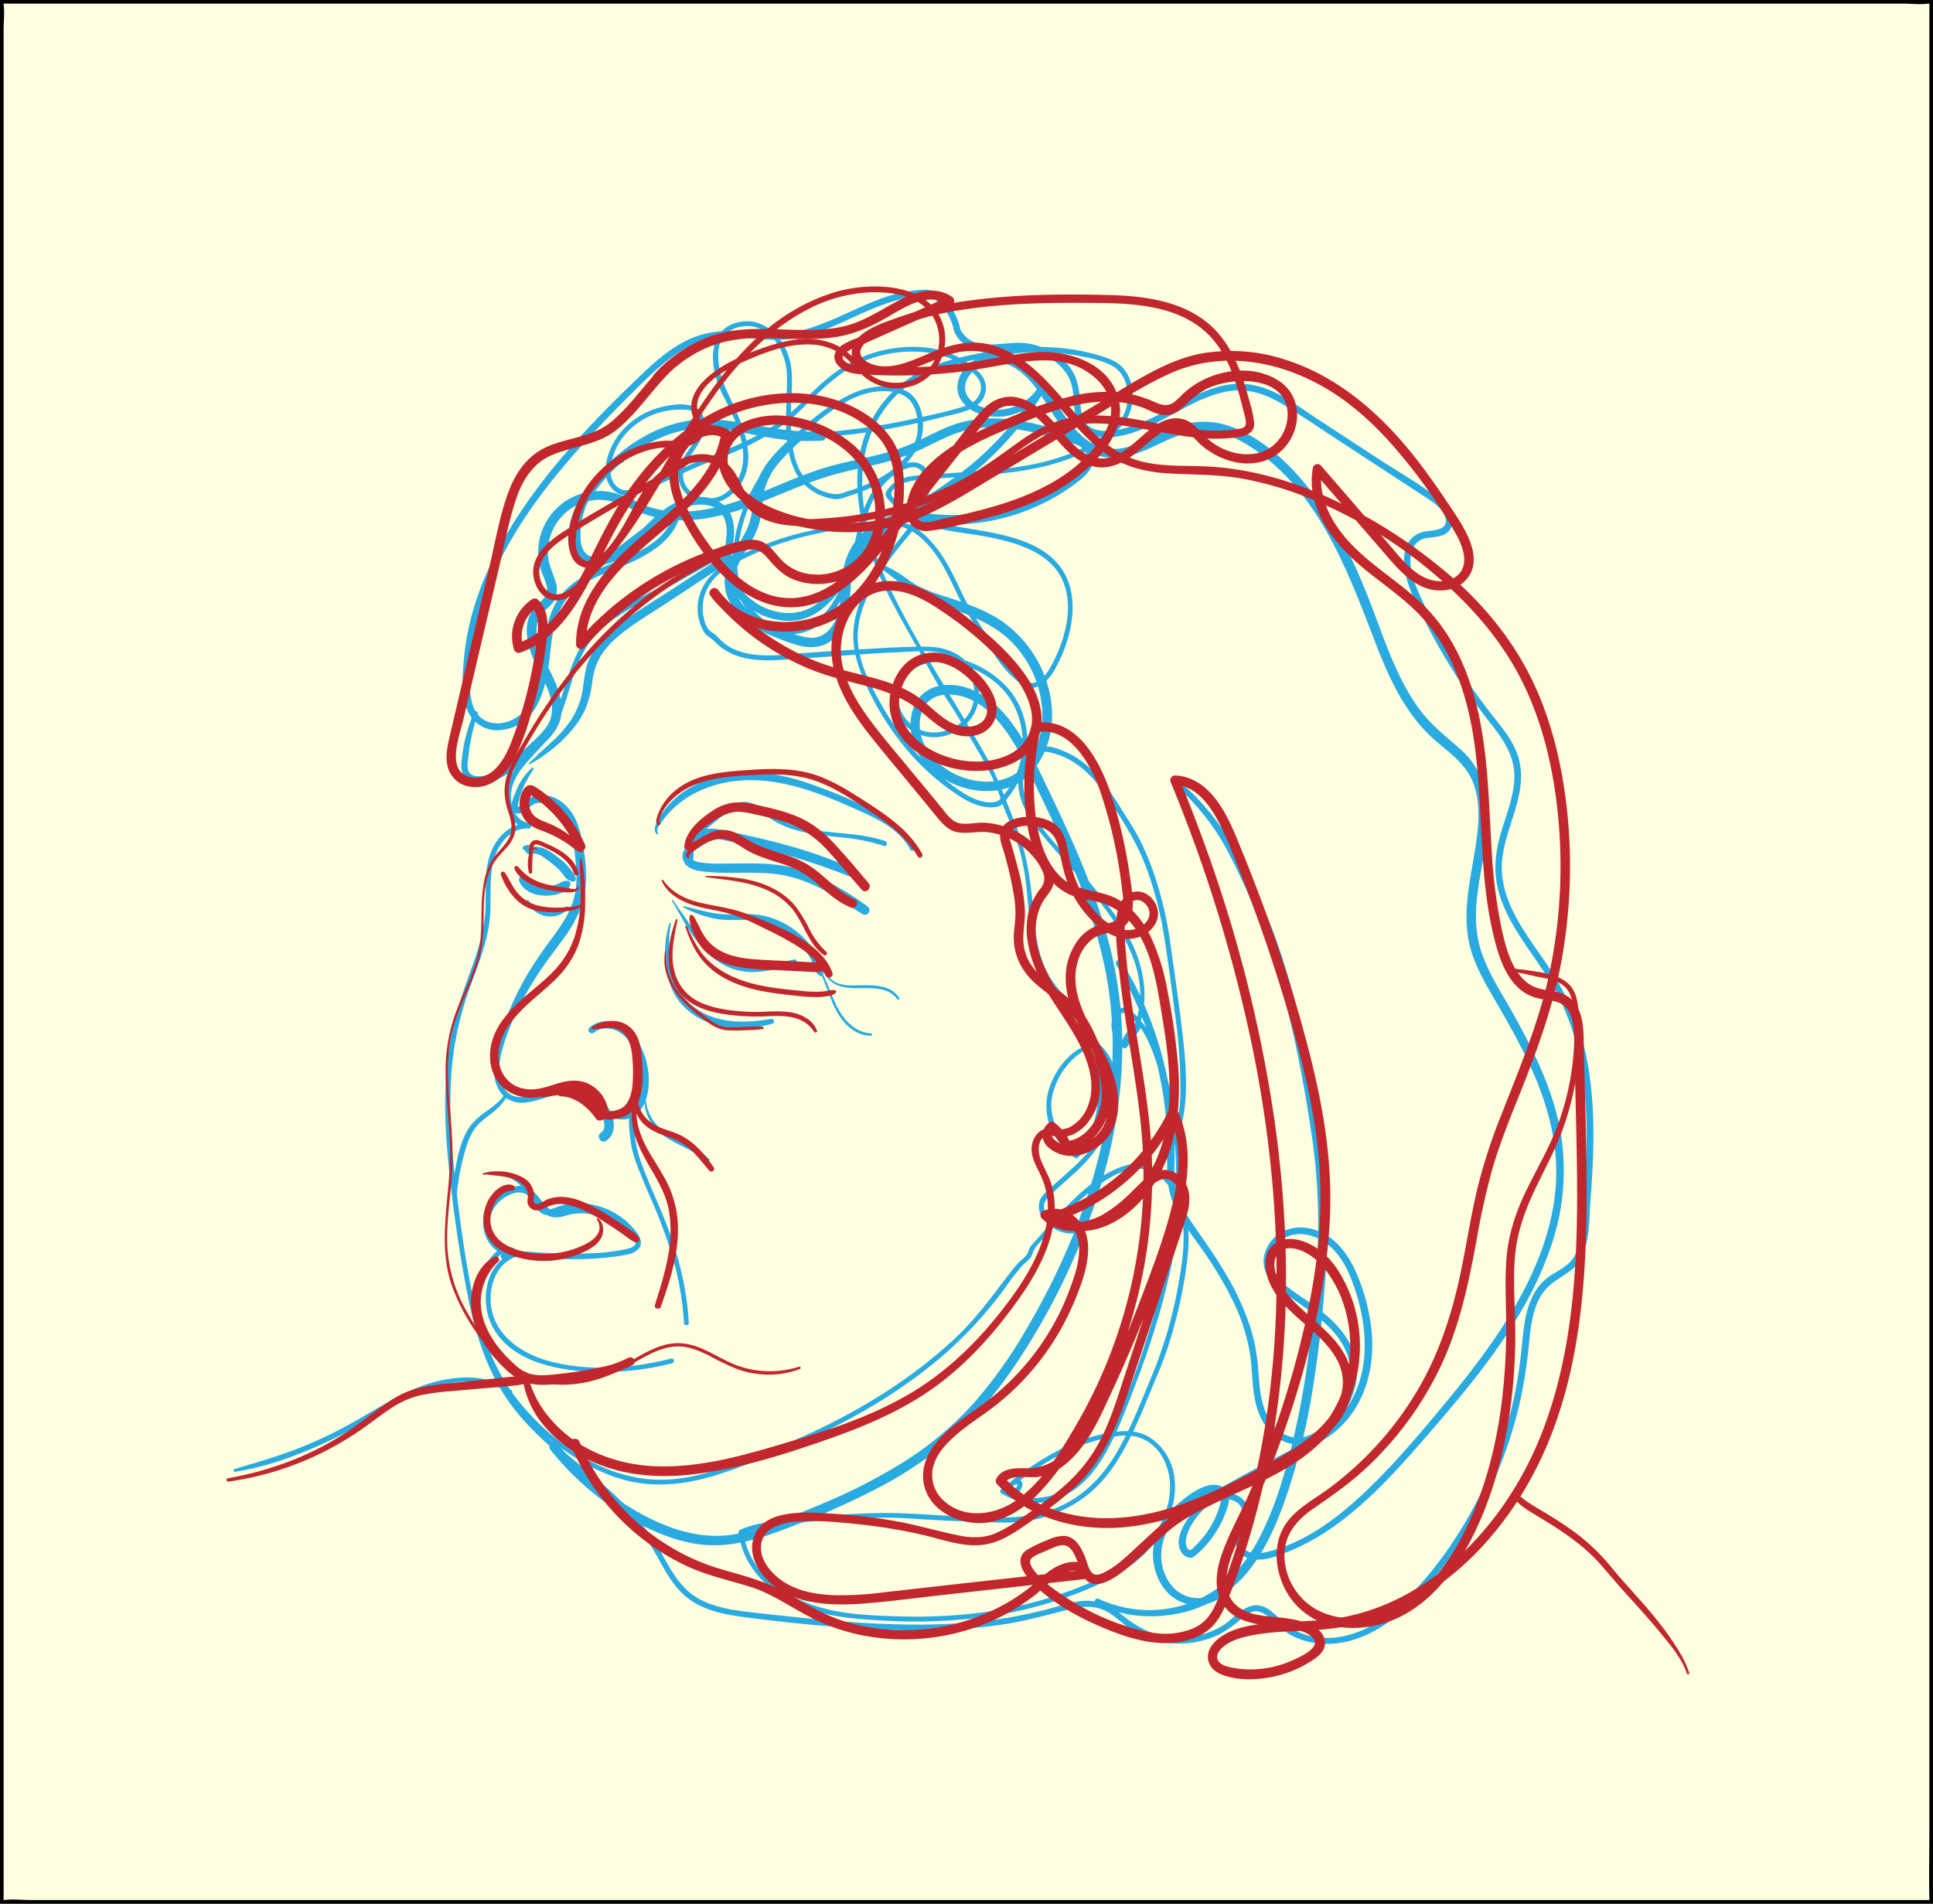 <svg xmlns="http://www.w3.org/2000/svg" viewBox="0 0 801 789"><rect x="0" y="0" width="801" height="789" fill="#333333" stroke="none"/><title>femme-agee-illustration-trois-quart-tablette-graphique</title><g id="Calque_5" data-name="Calque 5"><rect x="0.5" y="0.5" width="800" height="788" style="fill:#feffe1"/><path d="M800.5,787.5H12.56c-3.46,0-7.27-.46-10.7,0a10.29,10.29,0,0,1-1.36,0l1,1V12.29c0-3.39.44-7.12,0-10.49A9.4,9.4,0,0,1,1.5.5l-1,1H788.44c3.46,0,7.27.46,10.7,0a10.29,10.29,0,0,1,1.36,0l-1-1v756c0,10.24-.24,20.51,0,30.75,0,.43,0,.87,0,1.3a1,1,0,0,0,2,0V32.55c0-10.24.24-20.51,0-30.75,0-.43,0-.87,0-1.3a1,1,0,0,0-1-1H33C22.61-.5,12.23-.62,1.86-.5,1.41-.49,1-.5.5-.5a1,1,0,0,0-1,1v756c0,10.24-.24,20.51,0,30.75,0,.43,0,.87,0,1.3a1,1,0,0,0,1,1H768c10.36,0,20.74.12,31.11,0h1.36A1,1,0,0,0,800.5,787.5Z"/></g><g id="Calque_3" data-name="Calque 3"><path d="M307.18,225c-10.93,5.91-21.79,12-32.73,17.84-10.28,5.53-21.81,10.59-29.68,19.5-7.71,8.72-9.71,20.3-13.62,30.9a47.39,47.39,0,0,1-9.31,15.59c-3.67,4.09-7.78,8-10.33,12.94-3.74,7.25-2.47,20.08,7.28,21.61l.29-2.18c-6.66-.2-12,4.49-14.86,10.21-3.72,7.49-2.77,16.14-3,24.22-.25,9.24-3,17.92-6.12,26.53s-6.23,17.22-8,26.27c-3.49,17.94-3.05,36.39-1.21,54.49,1.77,17.48,4.23,35.06,7.57,52.31,3.07,15.91,7.78,31.91,17.13,45.36,8.53,12.26,20.38,21.55,31.76,31,11.89,9.89,22.66,20.18,30.16,33.86,3.62,6.6,7.29,13.34,13.61,17.73s13.88,5.91,21.27,6.92c18,2.45,36.29,4.2,54.46,5.14s36.62.7,54.71-2.1c9-1.4,17.67-3.91,26.53-6.09,4.89-1.2,10-1.79,14.66.44,3.62,1.72,6.53,4.61,9.74,7,11,8.07,26.49,8.8,38.51,2.51a47.21,47.21,0,0,0,8.43-6.16c1.71-1.43,3.68-3,6-3s4.39,1.5,6.08,3c2.55,2.28,4.81,4.74,7.79,6.49a28.92,28.92,0,0,0,9.84,3.51c15.35,2.58,29.27-5.47,39.92-15.84,23.26-22.67,39.16-53.77,46.09-85.33a203.51,203.51,0,0,0,3.5-23.31c.75-7.38,1.64-15.75,6.6-21.66,4.75-5.66,12.48-7,15.55-14.29,3-7.06,2.72-15.71,3.29-23.23,1.28-16.78,2-33.74-.28-50.47a106.39,106.39,0,0,0-16.31-44.78c-8.19-12.49-19.46-25.35-20.14-41s11.06-30.15,7.11-46c-2-7.94-7.77-14.11-12.62-20.43a234.36,234.36,0,0,1-15-22.06,240.39,240.39,0,0,1-12.28-23.15c-2.83-6.15-6.4-13.49-4.64-20.47a7.44,7.44,0,0,1,6.51-5.85c3-.48,6.39-.3,8.69-2.65,4.69-4.79-1-11.43-4.92-14.42-7.6-5.71-16.05-10.54-24-15.74q-12.3-8-24.59-16.06c-7.36-4.81-14.71-10.52-23.1-13.42a32.06,32.06,0,0,0-19.78-.05c-13.44,4-24.51,13.71-38.23,17-3.64.86-7.86,1.48-11.51.41-4.63-1.36-5.87-5.49-6.21-9.82-.51-6.56-1-12.29-5.6-17.39a28.2,28.2,0,0,0-16.39-8.47c-6.77-1.07-13.59,1.36-20.33,0a11.22,11.22,0,0,1-7.57-5.91c.16.37-.12-.66-.16-.86a19.78,19.78,0,0,0-.63-2.25,23.57,23.57,0,0,0-3.52-6.6c-1.65-2.17-4.25-5.2-6.9-6.15-2.82-1-7-.3-9.92.11-7.31,1-14.19,3.87-20.88,6.86-7,3.14-14,6.58-21.38,8.73-8.58,2.49-16.84,1.86-25.62,1.13-8.48-.71-16.5-.17-24.24,3.63-7,3.42-12.95,8.61-18.54,13.93-22.92,21.84-45.75,45.86-60.43,74.2-7,13.47-11.9,28-13.37,43.17-.67,7-1.4,15.21,1.31,21.86a13.24,13.24,0,0,0,14.17,8.33c16.12-1.78,18.87-19.59,20.28-32.62.89-8.27,2.18-17.07,8.2-23.33,5.33-5.54,12.81-8.39,19.8-11.18,11.47-4.58,25.64-11.66,26.22-25.79a1.39,1.39,0,0,0-2.08-1.2q-8.69,6.67-17.39,13.31c-2.61,2-5.2,4-7.83,6s-5.87,4.52-9.43,4.49c-10.93-.11-6.24-16.77-3.15-22.12,10.91-19,31.94-34.76,54.74-32.5,7.19.72,14.25,2.56,21.38,3.72a94.3,94.3,0,0,0,22,1.32c2.51-.18,2.53-4.12,0-3.94-15,1.09-29-3.62-43.79-4.83-12.19-1-24.34,3.06-34.38,9.83s-19,16.39-24.17,27.33c-3.14,6.68-5.2,19.2,3,23.29,6.63,3.29,13-2.27,17.87-6.07q11.26-8.72,22.54-17.42l-2.09-1.19c-.62,15.68-19.41,20.93-31.14,26-6.08,2.65-12.09,6-16.16,11.41-4.59,6.06-5.94,13.67-6.8,21-.91,7.9-1.31,16.37-5.55,23.36-3.44,5.68-10.78,10.09-17.53,7.76-7.93-2.73-7.77-13-7.59-19.88a99.62,99.62,0,0,1,3.18-22.39c7.76-30.16,27.69-55.77,48.57-78.15,5.25-5.63,10.64-11.12,16.11-16.54s11.17-11.12,17.7-15.5a39,39,0,0,1,23.88-6.9c8.35.31,16.58,1.87,24.93.47,14.48-2.43,26.84-11.15,40.77-15.31a45.41,45.41,0,0,1,10.9-2c1.56-.07,3.52-.28,5,.27,1.7.64,3.29,2.36,4.5,3.7a20.44,20.44,0,0,1,4.19,7,20,20,0,0,1,.57,2c.18.77,0,.44.17.93,3.47,9.06,13.79,9,21.87,8.08,6.84-.75,13.61.42,19.36,4.4a19.9,19.9,0,0,1,6.45,7.1c1.7,3.29,1.86,6.85,2.09,10.48.37,6.14,2,12.07,8.69,13.77,6.24,1.59,13.38-.33,19.2-2.6,12.38-4.83,23.48-14.08,36.87-16.05,8.09-1.19,15.4,1.62,22.24,5.76,7.81,4.74,15.37,9.94,23,14.93l24.13,15.76,11.6,7.57c3.18,2.08,7.17,4.71,8.25,8.63,1.39,5.06-4.79,5-8.07,5.56a10,10,0,0,0-6.66,3.68c-3.16,4.15-2.71,10.1-1.58,14.88,1.66,7.06,5.41,13.82,8.68,20.23a241.37,241.37,0,0,0,12.9,22.25c4.46,6.82,9.34,13.3,14.36,19.71,5.25,6.7,9.44,13.59,8.89,22.41-.49,7.94-3.78,15.45-5.87,23-1.89,6.88-2.66,13.84-1.15,20.87,3.08,14.27,13.18,25.76,20.81,37.77,8.82,13.86,13.51,29.45,15.22,45.73s.83,32.49-.47,48.65c-.59,7.24,0,17.11-4.87,23-2.55,3.08-6.43,4.55-9.57,6.9a21.5,21.5,0,0,0-6,6.94c-3.25,5.94-4.08,12.88-4.75,19.52a207.64,207.64,0,0,1-3.43,23.43,173.32,173.32,0,0,1-16.68,45.4c-7.53,14-17,27.38-28.33,38.51-11,10.8-26.59,19.51-42.35,14.08a26.19,26.19,0,0,1-9.73-6.18c-2.21-2.15-4.53-4.59-7.61-5.42-6.66-1.8-11.42,5.45-16.47,8.42a35.19,35.19,0,0,1-20.6,4.54c-8.05-.67-14.35-4.22-20.56-9.13a28.31,28.31,0,0,0-8.42-5.08,22.64,22.64,0,0,0-11.24-.36c-4.31.79-8.49,2.23-12.74,3.31s-8.74,2-13.16,2.83c-17.62,3.12-35.61,3.63-53.46,2.9s-35.79-2.67-53.61-4.69c-7.8-.88-16-1.89-23-5.81-7.24-4.09-11.16-11.27-15.05-18.31-7.07-12.78-16.9-22.69-28-32-10.91-9.18-22.52-17.89-31.4-29.18-10.19-13-15.49-28.78-18.85-44.73-3.55-16.87-5.81-34.18-7.7-51.31-2-17.9-2.89-36.17,0-54a137.12,137.12,0,0,1,6.79-25.12c2.91-8,6.06-16,7.4-24.41s-.17-17.31,1.63-25.76c1.52-7.09,6.82-14.63,14.79-14.35,1.23,0,1.55-2,.3-2.18-4.42-.72-6.8-4.51-7.45-8.71-.78-5,1-9.36,3.86-13.32,3.24-4.47,7.43-8.14,10.8-12.5a47.77,47.77,0,0,0,6.73-12.87c3.72-10.23,5.54-21.57,13-30s18.45-13.48,28.22-19c11.09-6.28,22.16-12.6,33.32-18.75.71-.4.08-1.48-.64-1.1Z" style="fill:#29abe2"/><path d="M285.41,548.3c-.8-15.72-5.11-31.17-11.13-45.66-3-7.2-6.3-14.28-8.88-21.64A49.3,49.3,0,0,1,263,470.08a39.88,39.88,0,0,1-.33-6.64,7.25,7.25,0,0,1,.35-2.13,1.64,1.64,0,0,1,.17-.32c0,.07-.19-.06.21.11,1.19.49,1.71-1.45.53-1.93-3.44-1.42-3.33,4.79-3.27,6.55a62.15,62.15,0,0,0,1.4,11.21,61.4,61.4,0,0,0,3,8.72c1.45,3.75,3.05,7.45,4.64,11.14a205,205,0,0,1,8.73,23.36,122.53,122.53,0,0,1,5,28.15c.07,1.28,2.07,1.29,2,0Z" style="fill:#29abe2"/><path d="M331.5,181.5c20.08-.33,40.34-3.88,59.78-8.79,6.58-1.66,17.31-3.15,17.24-12.09,0-4.05-3.07-6.85-6-9.16a35.39,35.39,0,0,0-11.5-5.91c-8.33-2.53-17.37-2.21-25.77-.21-9.13,2.19-16.81,6.65-23.86,12.79-4,3.49-7.73,7.27-11.55,10.94a68.47,68.47,0,0,1-13.25,9.81c-9.76,5.7-20.32,9.17-30.59,13.76-4.84,2.16-9.6,4.5-14.47,6.62s-12.87,7-17,1.19c-2.77-3.91-1.31-9.78.44-13.85a26.65,26.65,0,0,1,7.73-10.08,30.29,30.29,0,0,1,12.06-5.93,28.74,28.74,0,0,1,6.39-.8c2.06,0,4.9-.21,6.64,1,3.69,2.61,2.16,8.59.24,11.73-2.31,3.79-5.46,7.25-6.65,11.63-2,7.55,4.52,13.9,11.79,14.39,7.62.52,14.16-6.09,16.1-13.05,2.07-7.39-.21-15.37-3-22.27-2.86-7.19-7.1-13.66-8.28-21.42-.58-3.76-.72-8.09,1.27-11.49,2.16-3.7,7.11-5.42,11.24-5.14,9.92.69,15.42,11.55,15.59,20.38.24,12.65-2.24,26.69,2.89,38.69a20.23,20.23,0,0,0,12.47,11.58,18.23,18.23,0,0,0,4.87,1.07c2,.08,4-.83,5.87-1.44a79.08,79.08,0,0,0,11.89-4.81c7.29-3.76,13.69-9.31,17-17,2.59-6.07,1.71-15.6-3.49-20.16-3.13-2.75-8-3.48-12.06-3.38A33.83,33.83,0,0,0,351.38,164c-8.17,4-15.76,10.27-22.36,16.52-13,12.34-23.08,28.26-25,46.39-1,9.28-.05,18.56,5.78,26.17,5.21,6.79,13.83,11.49,22.47,9.22,17.35-4.56,21.13-25.55,24.69-40.35,1.79-7.47,4-15.34,9.28-21.18,2.67-3,6.59-6,10.58-6.93,7-1.57,7.19,7.16,5.86,11.77a43,43,0,0,1-7,14.07c-3.06,3.89-6.13,7.78-9,11.8-5.43,7.55-10.48,15.84-12.37,25.05-2,9.56.4,18.15,4.34,26.85A118,118,0,0,0,373.56,308a100.14,100.14,0,0,0,20.94,19.91c4.16,2.9,8.8,5.92,13.94,6.55,1.68.21,4.25.36,5.83-.45s2.83-2.68,3.87-4c9.48-12.07,10.33-30.3,1.14-42.78s-31.67-21.56-44.49-9.41A15.87,15.87,0,0,0,372,296.55a17.13,17.13,0,0,0,18.28,8.71c7.85-1.4,14.3-7.47,15.25-15.5A18.58,18.58,0,0,0,394,269.92c-4.14-1.79-8.25-1.95-12.68-1.9-6.06.08-12.11.35-18.15.71-11.95.71-23.95,1.4-35.88,2.42-8.57.74-18.25,1.28-25.83-3.55a31.93,31.93,0,0,1-4.75-4.31c-1.16-1.09-2.57-1.48-3.48-2.92a14.67,14.67,0,0,1-1.61-4.33,17.86,17.86,0,0,1,2.63-14c3.14-4.74,8-7.38,12.9-9.92a116.91,116.91,0,0,1,15.64-6.65,142.59,142.59,0,0,1,32.82-6.88c2.49-.23,5-.42,7.5-.55,2.92-.15,5.61-.71,8.55-.17,5.33,1,9.47,4.13,13,8.07,6.29,6.91,9.67,15.78,13.83,24A114.86,114.86,0,0,0,406,261.86c2.65,4,5,8.18,7.84,12.07a39.69,39.69,0,0,0,8.29,8.77c1.49,1.11,3.17,2.48,5.11,2.5a8.89,8.89,0,0,0,5.09-2c3.14-2.32,5-5.9,6.63-9.34a58,58,0,0,0,4-10.9c1.83-7.15,2.31-15-.35-22.05C435.87,223,412.24,221,396.1,218.18c-5.28-.91-11-1.73-15.94-4a24.1,24.1,0,0,1-5.81-3.81c-1.3-1.14-5-4-5-5.75s2.82-3.34,4.12-4a19.57,19.57,0,0,1,6.16-1.54c4.43-.45,8.91-.71,13.36-1.06,18.76-1.45,38.38-2,55.67-10.27a62.54,62.54,0,0,0,11.8-7.34c3.06-2.42,5.81-4.91,7.36-8.56,2.54-6,2.08-13.61-2-18.78-2.59-3.28-6.27-4.51-10.14-5.69a83.88,83.88,0,0,0-15.37-3.08,111.14,111.14,0,0,0-33.83,2c-10.05,2-20.71,4.46-29.36,10.2a48.6,48.6,0,0,0-16.95,19.66c-9.38,19.82-3.88,43.28,4.3,62.44,4.5,10.52,10.21,20.24,15.78,30.18,2.92,5.2,5.76,10.45,8.75,15.6s6.5,10,9.42,15.22c5.72,10.17,12.54,20,16.16,31.16,1.61,5,3.91,9.66,5.69,14.56a91.07,91.07,0,0,1,4.36,17.06c1.86,12,1.5,24.6,5.3,36.26,3.35,10.25,12.41,16.66,17.72,25.67,2.66,4.51,5.36,9.67,6.44,14.84a63.67,63.67,0,0,1,1,13.44c-.12,9.51-2.58,18.91-9.72,25.58l1.21-.15c-7.62-5.86-12.81-15.11-10.29-24.89a30.21,30.21,0,0,1,6-11.67c2.53-3,6.51-6.58,10.58-7.26,3.78-.63,6.43,6.5,7.1,9.39a40.71,40.71,0,0,1,.58,11.92c-.13,1.92-.07,4.08-.83,5.87-1,2.25-1.88,4.52-2.84,6.77a39.85,39.85,0,0,1-7.65,11.23c-3.07,3.32-6.48,6.31-9.86,9.31-1.55,1.38-3.1,2.76-4.61,4.18s-3,2.56-3.74,4.38c-2.71,7,5.45,13.39,11.58,13.94,4,.36,7.63-1.19,11.13-2.86a55.22,55.22,0,0,0,10.8-6.88c6.92-5.56,12.63-12.48,17.89-19.59,12-16.16,9.38-38.4,7.15-57.17-1.28-10.78-2.92-21.52-4.39-32.27a157.21,157.21,0,0,0-6.9-30.07,121.24,121.24,0,0,0-5.57-13.5c-1.94-4-4.38-7.65-6.69-11.4-4.12-6.68-8.4-13.48-14.16-18.89a36.3,36.3,0,0,0-9-6.31c-3-1.46-6.85-3.05-10.28-2.85-6.39.37-9.75,7.24-10.47,12.83-1,8.12,3.41,15.66,8.21,21.83,6.29,8.09,13.57,15.43,20.16,23.28,12,14.33,25.61,32.84,21.11,52.75a29.92,29.92,0,0,1-6.17,12.55h1.42c-.8-1,3.33-5.37,4.05-6.08.23-.22.94-.65,1-.9.16-.45-.52-1.08-1-.89-.07,0-.22.5-.27.54A19.74,19.74,0,0,0,469,428c-1.15,1.63-2.37,3.22-3.61,4.79l1.22-.15a8.6,8.6,0,0,1-3.69-9.1,7.3,7.3,0,0,1,.92-2.51c1.62-2.54,3.65-.55,5.31,1,5.37,5,7.93,12.05,10.26,18.85a137.49,137.49,0,0,1,6.3,23.8,158.26,158.26,0,0,1,1.63,27.25c-.36,18.27-4.26,36.47-9.4,53.95-5,16.86-10.9,34-18.63,49.8-4,8.2-9.09,16.69-17.18,21.39s-18,5.28-26.17.13l.2,1.57c1.35-1.18,3.18-3.14,5-3.5.67-.13.71-.2.23.72a3.43,3.43,0,0,1-5.47,1.21l.2,1.57c7.9-6.5,16.26-12.54,25.51-17a72.63,72.63,0,0,1,14.58-5.22c5-1.17,10.78-2.42,15.75-.75,10.82,3.62,14.47,16.21,12.28,26.38-2.26,10.49-8.45,19-17.09,25.17s-19.15,10.52-29.32,13.9a168.08,168.08,0,0,1-32.43,7.25,213.77,213.77,0,0,1-32.3,1.44c-9.22-.25-18.77-.55-27.84-2.42-17.34-3.56-34.74-13.8-37.31-32.79l-.46,1.13c5.78-2.75,12-3.06,18.23-3.89,3.18-.43,6.28-1.05,9.49-1.29,3.51-.27,7-.53,10.54-.76,6.66-.44,13.34-.78,20-.89s13.29.52,19.93.88,13.08.66,19.62.86c6.23.19,12.59.63,18.78-.18a53.58,53.58,0,0,0,26.23-10.74c9.13-7.15,14.89-17.27,19.76-27.61,2.44-5.18,4.61-10.48,6.78-15.77,2.33-5.71,4.88-11.33,6.79-17.2A194.25,194.25,0,0,0,492,522.13c1-8.76.88-18.65-3-26.75-4.17-8.78-13-15.35-22.95-12.23-10.22,3.21-18.82,11.28-26,18.89-3.94,4.17-7.66,8.55-11.47,12.83a12.49,12.49,0,0,0-2.09,2.68,18.77,18.77,0,0,1-1,2.46c-.9,1.28-2.55,2.37-3.62,3.53s-2,2.26-2.9,3.45c-7.21,9.29-14,19-22.6,27.1-16.51,15.58-35.76,27.93-56.16,37.79-10.29,5-20.86,9.33-31.58,13.28-11.41,4.21-22.72,8.16-35,8.13-21.46-.06-41.5-13-55.41-28.67a81.09,81.09,0,0,1-15.92-26.26c-3.57-9.89-5.42-21.16-.53-31a23.35,23.35,0,0,1,5-6.79c2.29-2.09,4.36-2.72,6.69-.2l.44-1.67c-1.21.35-3.19.46-4.31,1a4.93,4.93,0,0,1-.54.05c-.53-.05-.43.35.29,1.19.07,0,.42-.31.52-.32.7-.08,2.9-1.55,3.45-.49l.59-1.47c-12.75,4-15.5,20.76-9.68,31.45,7.46,13.7,24.79,17.49,39.09,18.34A114.07,114.07,0,0,0,278.62,565a1,1,0,0,0-.53-1.92c-16.08,4.15-34,5.39-50.19,1.15-13-3.4-25.26-12.44-24.58-27.16.33-7.16,3.93-14.14,11.09-16.4a1,1,0,0,0,.59-1.47c-1.18-2.31-5.34-1.14-6.87.21-.75.67-1.06,1.66,0,2.25,1.54.87,4.89-.59,6.29-1a1,1,0,0,0,.44-1.67c-6.95-7.49-14.54,5.52-16.45,11.35-3.15,9.59-1.31,19.68,2.09,28.92,6.8,18.53,20.63,33.92,37.16,44.42,8.71,5.52,18,9.87,28.34,11.13,12.15,1.49,23.8-.88,35.23-4.87,21.21-7.39,42-16.2,61.32-27.84a214,214,0,0,0,27.21-19.41,171.91,171.91,0,0,0,24.17-25.48c3.56-4.53,6.54-9.53,10.67-13.58a17.68,17.68,0,0,0,2.65-2.61,25.7,25.7,0,0,0,1-2.55c1.32-2.66,4.32-5.15,6.3-7.39,7.8-8.87,15.89-17.72,26.36-23.48,5.61-3.08,11.82-4.79,17.69-1.28,4.67,2.78,8.07,7.84,9.8,12.9,3.53,10.36,1.89,22,0,32.51A179.41,179.41,0,0,1,477.81,569c-4.76,11.41-9.1,23-15.47,33.67-6,10.1-14.26,18.22-25.34,22.62-11.23,4.46-22.92,3.83-34.78,3.41-13.54-.48-27.1-1.94-40.65-1.54-6.69.2-13.36.6-20,1.08-3.16.22-6.33.45-9.49.71s-6.22,1.06-9.36,1.41c-5.61.63-11,1.35-16.19,3.81a1,1,0,0,0-.46,1.13c2.36,17.48,17.15,28.22,33.14,32.82,8.87,2.55,18.12,3.09,27.29,3.58a223.18,223.18,0,0,0,36.1-.84,173.61,173.61,0,0,0,34.88-7.34c10.89-3.55,22.13-8,31.39-14.9,8.49-6.29,14.66-14.63,17.14-25,2.37-9.94.2-20.39-8.16-26.85-4.31-3.33-9.13-4-14.42-3.46a67.66,67.66,0,0,0-18.13,4.7c-11.25,4.6-21.22,11.67-30.56,19.35a1,1,0,0,0,.21,1.57,5.46,5.46,0,0,0,8.64-3c.29-1.33-.24-2.59-1.71-2.74-2.56-.26-5.45,2.7-7.14,4.19a1,1,0,0,0,.21,1.57,26,26,0,0,0,23.5,2.11c8.28-3.19,14.08-9.59,18.62-17,5-8.27,8.53-17.43,12-26.43,3.75-9.65,7.23-19.41,10.22-29.32,6-19.88,10.17-40.5,10.06-61.33-.11-18.95-3.58-37.66-11.24-55.05a34.34,34.34,0,0,0-7.29-11c-2.05-2-4.94-4.77-7.65-2.25-4.73,4.4-2.38,12.55,2.4,15.73a1,1,0,0,0,1.21-.16c1.55-2,3.12-4,4.53-6.09a7.81,7.81,0,0,0,1.55-2.8c.24-1.92-1.5-1.63-2.56-.82-2.1,1.6-7.15,6.87-4.94,9.71a1,1,0,0,0,1.42,0c11.08-13.38,8.62-32.21.61-46.51-4.79-8.57-11-16.35-17.39-23.79-6.56-7.67-13.92-14.87-19.8-23.08-5-7-8.66-15.87-4.37-24.09,1.8-3.45,4.9-5.8,8.91-5a30.5,30.5,0,0,1,10.8,4.55c6.82,4.52,11.72,11.38,16.07,18.18,5,7.76,9.67,15.49,13,24.12a145.41,145.41,0,0,1,7.75,29.31c1.75,10.73,3.12,21.59,4.53,32.37a225,225,0,0,1,2.26,32.28c-.13,9.4-2.16,19.71-7.8,27.43-5.29,7.24-11,14.3-18,20-6.33,5.14-17.12,12.65-25.43,8a11,11,0,0,1-4.87-5.63c-1.07-2.81-.22-4.76,1.84-6.75,3.18-3.07,6.56-5.92,9.82-8.9,6.43-5.85,11.78-12.05,14.92-20.24.66-1.72,1.88-3.49,2.35-5.27a31,31,0,0,0,.51-5.87,44.74,44.74,0,0,0-.39-10.72,19.58,19.58,0,0,0-4-9.14c-.8-1-2.33-2.87-3.63-3.26s-3.25.53-4.49,1.05c-6.92,2.9-11.92,9.28-14.61,16.12a24.05,24.05,0,0,0,2,21.95,33.31,33.31,0,0,0,8.1,8.6,1,1,0,0,0,1.21-.15c6.18-5.79,9.16-13.6,10-21.9.91-8.86.16-18.08-3.32-26.3a53.28,53.28,0,0,0-7-12.58c-3.37-4.18-7.19-7.95-10.24-12.39-6.65-9.67-7.23-21.73-8.3-33.07-1.07-11.17-3-22-7.21-32.43-3.8-9.41-7-18.82-12-27.69-11.09-19.61-23.5-38.45-34.08-58.35-10.13-19.07-19.54-40.67-16.74-62.78a47.84,47.84,0,0,1,12.49-27.31,46.41,46.41,0,0,1,10.49-8.22c4.64-2.66,9.7-4.16,14.83-5.59a131.39,131.39,0,0,1,33.18-5.22,89.64,89.64,0,0,1,16.92,1.27c4.95.87,10.72,1.92,15.16,4.36,6.72,3.7,7.87,13.27,5,19.77-1.73,4-5.28,6.69-8.71,9.17a63.49,63.49,0,0,1-12.66,7c-17.44,7.25-36.79,7.34-55.31,8.92-6.34.54-15.09-.16-20,4.77-.77.77-2.28,2.5-2.21,3.69.09,1.46,2.08,3,3,4.08a28.5,28.5,0,0,0,10.11,7.42c9.23,3.78,19.83,4.25,29.54,6.17,9.11,1.81,19.6,4.61,26.29,11.47,11.35,11.63,6.16,31-1.15,43.34a13.16,13.16,0,0,1-4.79,5c-3.06,1.71-5.53-.18-7.91-2.16a46.69,46.69,0,0,1-8.76-10.49c-4.9-7.47-10.22-14.76-14.14-22.79-3.68-7.52-7-15.36-12.59-21.73-2.7-3.09-6.07-6.27-9.92-7.83-4.67-1.89-8.73-1.57-13.61-1.24-20.59,1.39-40.75,5.56-59.06,15.45-7.35,4-13.75,9.57-14.77,18.36a19.67,19.67,0,0,0,2.43,11.85c1,1.85,3.16,2.59,4.59,4.13a21.2,21.2,0,0,0,4.77,3.82c6.87,4.08,15.32,4.21,23.06,3.7,10.79-.71,21.57-1.51,32.36-2.24,5.83-.4,11.68-.75,17.53-1,5.1-.19,10.7-.86,15.71.37C399.66,273,406,282.21,403,292.39c-2.56,8.51-13.24,13.42-21.44,10.2-7.83-3.07-11.95-12.71-7.78-20.24,4.72-8.52,16.31-9.31,24.67-6.89s16.56,7.86,21,15.61A33.76,33.76,0,0,1,423,314.64a34.42,34.42,0,0,1-4.16,10.76,31.59,31.59,0,0,1-3.43,4.7,6.39,6.39,0,0,1-2.6,2.16,10.85,10.85,0,0,1-5.13,0c-5-.95-9.62-4.2-13.6-7.18a104,104,0,0,1-11.39-9.88,107.67,107.67,0,0,1-17.26-22.85c-4.76-8.39-9.79-17.91-10-27.76-.16-9.48,3.86-18.33,8.83-26.19,2.52-4,5.3-7.75,8.17-11.48,2.7-3.52,6.4-7,8.14-11.13s4.08-8.28,4.62-12.74c.42-3.46.26-8-2.92-10.22-5.62-3.84-13.54,2.17-17.27,6.23-4.79,5.21-7.31,12-9.11,18.75-1.9,7-2.72,14.63-5.58,21.36-3.74,8.81-8.21,18.18-18.25,21.05s-19.71-4.79-23.82-13.52-3-19.46-.7-28.41c4.55-17.58,16.69-32.14,30.7-43.2,7.7-6.08,16.58-12.52,26.75-12.94,4.94-.2,10.69.87,13.28,5.53,1.94,3.49,2.28,7.88,1.87,11.79-.45,4.21-3.49,8.53-6.32,11.54a38.29,38.29,0,0,1-10.16,7.56,74,74,0,0,1-12.06,4.95c-2.11.69-4.13,1.54-6.38,1.2a20.64,20.64,0,0,1-5.44-1.66c-12.27-5.68-12.15-21.82-12-33.32.11-6.27,1-13.08-.23-19.27-1.49-7.38-6.85-14.94-14.44-16.88-6.22-1.59-13.95,1.12-16.44,7.33-2.33,5.83-1,13.65,1.28,19.33,1.33,3.36,3.27,6.54,4.75,9.85A69.4,69.4,0,0,1,307,181.74c1.94,7.86,1.32,16.18-5.22,21.74a11.7,11.7,0,0,1-13.05,1.86c-4.58-2.27-6.87-6.79-5.09-11.7,2.56-7,10.48-12.45,7.85-20.78-2.16-6.86-11.83-5.51-17.27-4.2a31.7,31.7,0,0,0-18.32,12.21c-3.86,5.42-7.33,14.91-2.88,20.89a8.18,8.18,0,0,0,8.9,3.33A103,103,0,0,0,276,199.44c5-2.28,9.93-4.71,15-6.8,4.68-1.94,9.47-3.57,14.11-5.64,9.45-4.22,18.65-9.31,26.14-16.51,7.11-6.85,14-14.3,22.85-19a52.36,52.36,0,0,1,25.77-5.73c8.89.3,19.11,3.42,25,10.52,3.63,4.37.76,10-4.1,11.75a130.79,130.79,0,0,1-13.26,3.55c-18.26,4.39-37.16,7.6-56,7.91a1,1,0,0,0,0,2Z" style="fill:#29abe2"/><path d="M454.22,664.37c10,5.64,22.23,6.62,33.36,4.52a49.6,49.6,0,0,0,29.52-17.46c8.47-10.44,13.42-23.31,17.5-36a279.81,279.81,0,0,0,9.91-43.17c2.28-14.8,3.82-29.73,4.83-44.66a269.68,269.68,0,0,0-.47-46.52c-1.61-15.09-4.4-30.07-7.44-44.93a337.71,337.71,0,0,0-11.29-42.91A273.3,273.3,0,0,0,514.57,357a112.19,112.19,0,0,0-20.36-28.12,88.36,88.36,0,0,0-6.94-6.17c-1.07-.87-2.63.62-1.54,1.54a97.33,97.33,0,0,1,22.08,26.84,261.33,261.33,0,0,1,14.9,33c10.35,26.87,16.15,55.61,20.48,84a255.67,255.67,0,0,1,3,45.07c-.36,14.7-1.71,29.42-3.45,44a342.46,342.46,0,0,1-7.59,42.55c-3.3,13.2-7.38,26.63-13.83,38.67-5.7,10.66-13.83,19.6-25,24.64a48.88,48.88,0,0,1-33.24,2.5,60.48,60.48,0,0,1-7.93-2.86c-1.11-.49-2.09,1-1,1.68Z" style="fill:#29abe2"/><path d="M220.41,318.26a25.82,25.82,0,0,0-6.52,9.47c-.94,2.24-3.87,8.41.08,9.36,3.16.76,5.3-3.25,8-4.06a10.43,10.43,0,0,1,8.84,1.84c2.93,2.11,4.53,5.7,5.49,9.07a74.75,74.75,0,0,1,2.1,11.89,49.67,49.67,0,0,1,.11,13.23,33.76,33.76,0,0,1-4.3,11.67,109.53,109.53,0,0,1-6.89,10c-2.44,3.32-4.77,6.72-7,10.21a119,119,0,0,0-10.95,22.2A104.2,104.2,0,0,0,205.87,435a33.45,33.45,0,0,0-1.07,9.7,14.67,14.67,0,0,0,2.91,8.5,10.86,10.86,0,0,0,8.57,3.85c7.35-.06,13.87-5.12,21.37-3.41a18.35,18.35,0,0,1,8.51,4.5c2.2,2.09,4.21,5.06,4.24,8.2a3.25,3.25,0,0,1-1.32,3.07c-2.19,1.32-.19,4.76,2,3.44,3.14-1.88,3.73-5.69,3-9a17.5,17.5,0,0,0-5.26-8.6,19.41,19.41,0,0,0-19.61-4.13c-6,2-15.46,6.93-20.2.13-3.88-5.59-1.72-13.72.15-19.61a108.37,108.37,0,0,1,10.54-22.73q3.2-5.35,6.82-10.42c2.42-3.39,5-6.65,7.42-10.05A56.82,56.82,0,0,0,240,378a36.07,36.07,0,0,0,2.83-12.83,68.23,68.23,0,0,0-1-13.38,48.56,48.56,0,0,0-3-11.51c-2.73-6.36-8.72-11.65-16.06-10.6a9.83,9.83,0,0,0-4.38,1.73c-1,.75-2.3,2.73-3.66,2.89-.4,0-.17.12-.14-.36a10.86,10.86,0,0,1,.28-1.49c.23-1,.5-2,.83-3A32.3,32.3,0,0,1,218,324c.95-1.76,2-3.5,3.06-5.18.27-.43-.33-.84-.68-.53Z" style="fill:#29abe2"/><path d="M252.14,461.21l-.23.12.35.31a4.23,4.23,0,0,0,.44.51,5.76,5.76,0,0,0,1.09.82,7.64,7.64,0,0,0,2.74.91,8.54,8.54,0,0,0,6-1.18c4-2.43,5.62-7.2,6.14-11.61a30.85,30.85,0,0,0-2.1-15c-1.75-4.29-4.42-8.44-8.46-10.89-4.25-2.58-10-2.74-13.86.71-1.38,1.25.61,3.12,2,2,3-2.37,7.24-2,10.35-.15,3.46,2.1,5.79,5.82,7.26,9.51a28.93,28.93,0,0,1,1.95,12.85c-.28,3.71-1.48,8.18-4.88,10.25a8.21,8.21,0,0,1-5.6,1.19,25.75,25.75,0,0,1-2.52-1.07.94.94,0,0,0-1.21.38.33.33,0,0,0,.05.4l.1.09a.26.26,0,0,0,.43-.11Z" style="fill:#29abe2"/><path d="M204.43,486.75c.53.22,2.56.72,1.83-.61a1.26,1.26,0,0,0-2.2.11c-.16.3,0,.8.44.75,7-.75,12.54,4.64,15.69,10.23,1.32,2.35,2.68,5.3,5.46,6.18,1.8.57,3.49-.11,5.16-.74a24.88,24.88,0,0,1,4.47-1.23,27.55,27.55,0,0,1,18.21,3.27,26.22,26.22,0,0,1,7.15,5.9c.92,1.09,2.73,3,2.67,4.54s-2.15,2.13-3.33,2.43a72.11,72.11,0,0,1-12.77,1.73c-4.35.31-8.71.37-13.07.28s-8.91-.36-13.36-.67c-2.15-.14-4.31-.27-6.46-.46a14.6,14.6,0,0,1-5.67-1.42c-5.76-3.16-7.31-10.76-4-16.21a14.27,14.27,0,0,1,7.55-6,7.24,7.24,0,0,1,5.14-.19,8.72,8.72,0,0,1,2.85,2.24c1.78,1.93,3.17,4.23,5.24,5.89,2.66,2.14,5.55,2.14,8.73,1.18a21.73,21.73,0,0,1,19.36,3,22.44,22.44,0,0,1,3.68,3.34c1.11,1.25,2.8-.54,1.8-1.8a23.45,23.45,0,0,0-19.54-8.41,24.74,24.74,0,0,0-5.59,1.05c-1.78.54-3.65,1.15-5.43.31-2.5-1.19-4.06-4-5.83-6-2.06-2.34-4.64-4.16-7.91-3.88a16.54,16.54,0,0,0-9.83,4.7,14.65,14.65,0,0,0-2.08,19,13.09,13.09,0,0,0,8.87,5.43,134.48,134.48,0,0,0,14.19.92c9.62.43,19.29.54,28.85-.8a41,41,0,0,0,6.51-1.2,6.73,6.73,0,0,0,3.81-2.53c1.94-3.12-1.54-6.89-3.56-9.07A29.91,29.91,0,0,0,243.68,499a28.44,28.44,0,0,0-10.2.43c-1.83.42-3.5,1.26-5.3,1.74s-3.13-.49-4.15-1.95-1.61-2.78-2.45-4.14a22.86,22.86,0,0,0-3.34-4.24,16.67,16.67,0,0,0-8.86-5,16.2,16.2,0,0,0-5,.17l.57.74c.2-.42.31,0,.54-.12.5-.25-.74-.34-.91-.38a.26.26,0,0,0-.14.5Z" style="fill:#29abe2"/><path d="M220.5,352.2a3.77,3.77,0,0,1-1.19-.5c-.19-.09-.38-.18-.57-.29s-.51-.4-.4-.14l-.84,1.1a4.49,4.49,0,0,0,.9,0c.27-.11,0,0,0,0-.17-.92-.3-1.2-.39-.83.06-.14.07-.17,0-.09a.82.82,0,0,0-.11.23,1.49,1.49,0,0,0,.43,1.95c.79.52,1.8.2,2.66.17a6.38,6.38,0,0,1,3.46,1,51.18,51.18,0,0,1,6.57,5.08,19.47,19.47,0,0,1,2.67,3.06,7,7,0,0,0,1.53,1.67,8.5,8.5,0,0,0,1.94.76,1.2,1.2,0,0,0,1.34-1.74c-.16-.32-.2-.31-.14,0a1.47,1.47,0,0,0-.22-.79,6.33,6.33,0,0,0-.68-1.15c-.41-.5-.81-1-1.2-1.52a16.7,16.7,0,0,0-3-3.2c-2.44-1.93-4.79-4-7.72-5.24a9,9,0,0,0-4-.72,20.34,20.34,0,0,0-2.06.43c-.09,0-.33,0-.36,0,.52.14.8.41.84.83,0,.19,0,.22,0,.1s.14-.71.14-.7a1.38,1.38,0,0,0-.37-1c-.67-.7-1.75-.33-2.53-.07a.88.88,0,0,0-.52,1.28c.74,1,2.7,1.24,3.83.85a.3.3,0,0,0-.08-.59Z" style="fill:#29abe2"/><path d="M217.52,362.93a1.73,1.73,0,0,0-2.14.61c-.69,1-.08,2.4.59,3.26a10.93,10.93,0,0,0,6.45,4,17.6,17.6,0,0,0,7.81,0c2.31-.53,6-1.68,6.14-4.52a1.21,1.21,0,0,0-.88-1.17c-2-.39-3.48,1-5.25,1.57a13.56,13.56,0,0,1-5.1.62,15,15,0,0,1-4.79-1.2,22.82,22.82,0,0,1-2.59-1.09c-.38-.22-.8-.46-.9-.91s0-.82.58-.83a.16.16,0,0,0,.08-.29Z" style="fill:#29abe2"/><path d="M218.36,373.38a10.63,10.63,0,0,0,7.42,6.28c3.37.69,7.55-.22,9.57-3.19.32-.46-.29-1-.73-.74-2.68,1.55-5.46,2.84-8.63,2.27a10.26,10.26,0,0,1-7.07-4.94c-.21-.37-.71-.05-.56.32Z" style="fill:#29abe2"/><path d="M277.38,382.68a40.35,40.35,0,0,0-1.62,15.68c.44,5,1.57,10.17,4.2,14.48,4.67,7.65,13.19,11.91,21.87,13A46.63,46.63,0,0,0,320,424.3c1.29-.35.73-2.2-.55-2-9.12,1.6-19.1,2-27.59-2.26a25.59,25.59,0,0,1-9-7.34c-2.77-3.71-4.13-8.25-4.91-12.76a54.57,54.57,0,0,1,0-17.16.23.23,0,0,0-.45-.12Z" style="fill:#29abe2"/><path d="M278.42,373.31c2.42,3.83,4.37,7.93,6.85,11.72a57,57,0,0,0,7.72,9.71,29.85,29.85,0,0,0,9.31,6.33,27.25,27.25,0,0,0,12.77,1.66,49.48,49.48,0,0,0,7.36-1.28,30.44,30.44,0,0,0,7.3-2.38c.63-.33.38-1.52-.39-1.42a47.44,47.44,0,0,0-6.08,1.53,56.21,56.21,0,0,1-6.16,1.31,27.72,27.72,0,0,1-12.77-.75c-7.5-2.47-13-8.6-17.33-14.93-2.7-3.93-5.39-7.86-8.16-11.74-.18-.25-.59,0-.42.24Z" style="fill:#29abe2"/><path d="M283.22,376.08A47.37,47.37,0,0,0,297.53,381c5.12.72,10.29-.08,15.41.56a31.58,31.58,0,0,1,20,11.42,26,26,0,0,1,3.45,5.35c.45.95.85,1.92,1.21,2.9a12.22,12.22,0,0,0,.64,1.75,7.88,7.88,0,0,0,1.13,1.25,1,1,0,0,0,1.73-.46,4.81,4.81,0,0,0-.09-2.93,23,23,0,0,0-1.23-2.84,37.61,37.61,0,0,0-3.29-5.29,34.64,34.64,0,0,0-8.91-8.46,34.12,34.12,0,0,0-11.1-4.69c-4.9-1.08-9.82-.61-14.78-.6-6.32,0-12.15-1.93-18.22-3.38-.31-.08-.54.38-.23.54Z" style="fill:#29abe2"/><path d="M288.55,356.92a10.64,10.64,0,0,1-3.08-.59l.57,2.15c1.52-1.93,1.62-4.14,1.18-6.48a1.71,1.71,0,0,0-2.51-1,4.81,4.81,0,0,0-1.32,6.17c1.11,2.29,3.6,3.33,6,3.73,5.85,1,11.92.86,17.84.82,6.14,0,12.36-.05,18.4,1.23A59.68,59.68,0,0,1,341,368.71c5.73,3,10.9,6.82,16.41,10.18a1.92,1.92,0,1,0,1.94-3.32A124.31,124.31,0,0,0,346,367a75.82,75.82,0,0,0-14.11-6.45c-10.74-3.5-22-2.61-33.07-2.61a49.3,49.3,0,0,1-9.09-.57,4.79,4.79,0,0,1-3.06-1.46,1.64,1.64,0,0,1,.08-2.22l-2.85-.75a8,8,0,0,1,0,4.32,1.3,1.3,0,0,0,1.58,1.58,5.63,5.63,0,0,0,3.27-1.43.27.27,0,0,0-.19-.46Z" style="fill:#29abe2"/><path d="M272.68,345.22c-1.29-1.25,1.26-4.13,2-5.17a29.89,29.89,0,0,1,3.4-4.05,40.25,40.25,0,0,1,8.26-6.38,48.38,48.38,0,0,1,20.3-6.08c17.84-1.37,35,5.91,50.86,13.15,7.67,3.49,15.47,7.59,19.61,15.29.77,1.42,2.77.17,2.13-1.25-3.39-7.48-11.05-11.92-18.16-15.3a231.52,231.52,0,0,0-27-11.11c-8.86-2.92-18.24-4.85-27.61-4.06a48.24,48.24,0,0,0-22,7.13,34.44,34.44,0,0,0-9.29,8.51,32.31,32.31,0,0,0-3.21,5.4c-.62,1.33-1.24,3.54.37,4.41a.31.31,0,0,0,.38-.49Z" style="fill:#29abe2"/><path d="M267.11,456c-.19,6.73,3.94,12.27,9.43,15.72s11.55,5.37,16.32,9.63c.66.58,1.63-.37,1-1-4.35-4-9.95-6.08-15-9a26,26,0,0,1-6.92-5.34A18.25,18.25,0,0,1,267.62,456a.26.26,0,0,0-.51,0Z" style="fill:#29abe2"/><path d="M339.62,398.08c.91,2.75,1.89,5.63,3.86,7.83,2.24,2.51,5.57,3.29,8.8,3.56,6.49.55,15.06-1.45,19.6,4.68.33.46,1.09.05.78-.46-3.39-5.49-10.52-5.44-16.21-5.31-3.67.09-8,.34-11.16-1.85-2.82-2-4.12-5.47-5.26-8.56-.09-.25-.49-.15-.41.11Z" style="fill:#29abe2"/><path d="M337.75,399.36c4,6,5.44,13.25,8.83,19.58,2.87,5.35,7.81,10.36,14.28,10.33a.5.5,0,0,0,0-1c-6.82-.37-11.49-5.88-14.29-11.61s-4.45-12.34-8.53-17.54c-.13-.17-.41.05-.29.23Z" style="fill:#29abe2"/><path d="M212.05,576.34c-5.9-4.34-13.48-5.69-20.68-5.39a58.76,58.76,0,0,0-22.1,5.84c-7.59,3.52-14.69,8-22,12.15A180.06,180.06,0,0,1,124.37,600c-8.87,3.52-18,6.14-27.17,8.85a.6.6,0,0,0,.32,1.16,121.44,121.44,0,0,0,24-6.56A182.39,182.39,0,0,0,144.1,593.3c13.91-7.44,27.12-17.57,43.07-20.07a37.19,37.19,0,0,1,24.33,4.06.55.55,0,0,0,.55-.95Z" style="fill:#29abe2"/><path d="M196.45,295.18a65.87,65.87,0,0,0-4.79,17.06c-.36,2.7-1,5.94.14,8.53a6.66,6.66,0,0,0,4.21,3.48c4.43,1.37,9.14-.56,13-2.71,5-2.83,9.36-6.7,13.53-10.64,4-3.74,8.42-7.63,9.75-13.16s-.49-11.25-2.79-16.33c-2.17-4.83-5-9.32-6.38-14.48-1.14-4.24-1.47-9.37,1.67-12.87,1.63-1.82,3.79-3.15,5-5.36a10.26,10.26,0,0,0,.32-8c-.79-2.57-2-5-2.58-7.61a21.15,21.15,0,0,1-.27-7.27,21.54,21.54,0,0,1,19.19-18.56c5.68-.53,10.52,1.5,15.59,3.8a49,49,0,0,0,16.88,4.46c12,.88,23.88-2.54,35-6.86,11.35-4.4,22.36-9.61,34.21-12.63,5.83-1.49,11.75-2.66,17.58-4.16a92.91,92.91,0,0,0,16.79-6c5.25-2.5,10.37-5.34,16-7a48.37,48.37,0,0,1,18-1.56,100.17,100.17,0,0,1,18.23,3.59c3.06.85,6.09,1.76,9.12,2.69,2,.62,4.38,1.33,5.62,3.11,3.06,4.42-4.1,9.41-7.06,11.52a81.55,81.55,0,0,1-45.93,15.21c-2.72.05-5.45,0-8.17-.25-3.1-.25-6.18-.75-9.29-.86a28.53,28.53,0,0,0-14.34,3.31A30.52,30.52,0,0,0,354,225a30.16,30.16,0,0,0-5.06,14.53c-.6,5.55-.31,11.3-2.35,16.59-1.7,4.37-5.11,8.14-10.08,8.21a24.54,24.54,0,0,1-8.62-2c-2.68-1-5.37-2-8-3.15-4.86-2.18-9.67-5-12.74-9.51a14.94,14.94,0,0,1-1.94-13.79c1.59-4.59,4.62-8.55,6.86-12.82a30.71,30.71,0,0,0,2.8-7.09,82.57,82.57,0,0,0,1.23-9.14,27.94,27.94,0,0,1,6.09-14.3A84.59,84.59,0,0,1,333,181.76c1.75-1.52-.81-4.06-2.55-2.55-8.24,7.16-16.58,14.79-18.16,26.18-.42,3-.52,6.11-1.17,9.1a27,27,0,0,1-2.79,7.13c-2.37,4.39-5.33,8.49-7,13.24a18.48,18.48,0,0,0,1.2,15c2.62,4.89,7,8.53,11.86,11.13a74,74,0,0,0,7.88,3.53,79.2,79.2,0,0,0,8.57,3c5.43,1.43,11.08.86,15.17-3.29,3.58-3.64,5.24-8.68,5.89-13.64.79-5.94.36-12.13,2.42-17.85a25.71,25.71,0,0,1,20.73-16.37c5.93-.64,11.94.87,17.88,1A85.71,85.71,0,0,0,440.5,204a81,81,0,0,0,7-5,18.6,18.6,0,0,0,5.16-6,8.32,8.32,0,0,0,.25-7.54c-1.12-2.23-3.33-3.58-5.57-4.49a80.67,80.67,0,0,0-7.95-2.52c-3.07-.9-6.16-1.75-9.28-2.5a83.4,83.4,0,0,0-18.53-2.56,48.36,48.36,0,0,0-18.12,3.26c-5.59,2.19-10.81,5.19-16.32,7.55-11.24,4.8-23.54,6.12-35.18,9.62-12,3.62-23.21,9.33-35,13.42-11.1,3.86-23.45,6.44-35.12,3.67-5.92-1.41-11-4.85-16.87-6.5a25.27,25.27,0,0,0-30.85,31.71c.79,2.55,2.22,5,2.57,7.68s-1.34,4.33-3.25,6.05a15.18,15.18,0,0,0-4.26,6.08c-1.72,4.67-.77,10,.82,14.6,1.83,5.22,4.92,9.85,6.94,15,2.08,5.31,2.9,10.93-.55,15.86a43.35,43.35,0,0,1-5.77,6.12c-2.1,2-4.22,4-6.45,5.93a55.62,55.62,0,0,1-6.79,5,21.44,21.44,0,0,1-6.71,3.05c-1.75.36-4,.51-5.53-.62-2.07-1.54-1.29-5-1.06-7.15A82.32,82.32,0,0,1,198,295.85c.3-.91-1.19-1.57-1.57-.67Z" style="fill:#29abe2"/><path d="M366,236.36c3.77,2.6,7.13,5.71,10.84,8.38,4.38,3.15,9.53,4.81,14.58,6.54,11.1,3.81,22,7.89,29.8,17a44.38,44.38,0,0,1,10.69,26.47c.42,9.72-3.21,21.63-12.27,26.61-9.52,5.22-22.36,2.11-30.26-4.68a23.3,23.3,0,0,1-7.75-11.92c-1.2-4.9-.43-11.4,3.87-14.64s10.74-2.55,15.53-.72A31.41,31.41,0,0,1,412.79,298c7.46,8.22,12.06,18.64,16.84,28.52,11.68,24.13,23,48.83,28.33,75.26,5.12,25.44,3.64,51.69-2.48,76.82S438.75,528,425.62,550.36a193.37,193.37,0,0,1-22.06,31.12,137.11,137.11,0,0,1-28.93,24.34,232.28,232.28,0,0,1-33.18,17.12c-5.81,2.5-11.68,4.83-17.58,7.09a105.16,105.16,0,0,1-19.21,5.86C293,638,281.24,635,270.68,630a113.26,113.26,0,0,1-28.94-20.07,109.07,109.07,0,0,1-10.85-11.79c-1.56-2-4.32.81-2.78,2.78a118.24,118.24,0,0,0,26.7,24.54c9.93,6.71,21.18,12.29,33.08,14.34,13.81,2.36,26.6-1.86,39.34-6.8a339.36,339.36,0,0,0,36.27-16.11,162.47,162.47,0,0,0,32.76-22.39c10.05-9.05,18.52-19.73,25.93-31A277.63,277.63,0,0,0,456.82,489c7.6-26.22,10.5-53.9,6.27-81-4.4-28.21-16.13-54.6-28.41-80.15-5.13-10.66-10-21.78-17.59-31-6.74-8.1-17-14.79-28-12.54-12.29,2.51-14.22,17.27-9.21,26.86,4.88,9.36,15.24,15.4,25.54,16.51,6,.64,12.64-.37,17.67-3.76,4.72-3.17,8-8.12,10.17-13.32,3.86-9.4,3.36-20.19-.11-29.63a48.91,48.91,0,0,0-19-24.19c-5.62-3.64-12-6-18.28-8.17-5.68-1.95-11.79-3.47-16.95-6.63-1.62-1-3.14-2.14-4.68-3.24a51.36,51.36,0,0,0-7.24-4.15,1,1,0,0,0-1,1.72Z" style="fill:#29abe2"/><path d="M509.11,654.79c-2.65,6-9.72,8.65-15.93,7.2-7.1-1.67-11.34-8.6-11.92-15.55-.64-7.72,3.07-14.77,8.58-20a34.8,34.8,0,0,1,9.47-6.55,8.06,8.06,0,0,1,4.88-.83c2.79.72,1.53,4.15.9,6.08a37.35,37.35,0,0,1-5.66,10.9,38.37,38.37,0,0,1-4.08,4.65c-1.11,1.08-2.28,2.85-3.41.86-1.35-2.38.09-6.38,1.24-8.55a30.13,30.13,0,0,1,7.2-8.87c3-2.47,6.79-3.69,10.54-2.24s4.94,4.72,3.72,8.46c-1,3.1-3,6.16-2.58,9.55a7,7,0,0,0,4.44,5.64c6.06,2.48,13.48-.76,19-3.13a95.43,95.43,0,0,0,20-11.77c12.79-9.64,23.62-21.55,34.08-33.6,21.15-24.35,43.17-50.2,53.41-81.34a95.46,95.46,0,0,0,3.51-47.42c-3.25-17.38-11.26-33.44-19.82-48.74-4.39-7.85-9.47-15.54-12.49-24.05-2.69-7.6-3-15.4-2.15-23.36,1.5-14.48,6.71-29.48,3.55-44.09a33.22,33.22,0,0,0-11-18c-6.16-5.45-12.33-10.26-17.12-17.06-9.37-13.31-14.17-29.09-20-44.1-5.8-14.81-12.59-29.43-22-42.34-9.06-12.47-21.11-24.68-35.94-29.91a32.47,32.47,0,0,0-23.13.64c-6.86,2.66-13.27,6.72-20.5,8.31-17.34,3.81-24.79-14.52-33.11-25.84-4.05-5.51-9.1-10.75-15.86-12.69-5.82-1.67-12.21.49-16.36,4.77s-5.39,10.33-1.52,15.08c4.19,5.14,11.77,6.56,18,5.51a23,23,0,0,0,15.53-10.19l-2.57-1.5a132.29,132.29,0,0,1-22.74,27.66c-8.41,7.77-17.89,13.9-27.42,20.16-9.17,6-18.4,12.4-25.34,21-6.28,7.79-10.71,19.4-20.66,23.26-7.79,3-17,.42-23.19-4.87a21.71,21.71,0,0,1-6.78-9.9c-1.57-5.08-.24-10.18.21-15.32.42-4.77-.28-9.83-4-13.23a14.8,14.8,0,0,0-10.35-3.51c-9.92.15-16.84,6.49-23.36,13.19-4,4.09-8.11,8.42-13.44,10.71-3,1.28-7.14,2.07-9.86-.23-2.3-1.94-2.59-5.35-2.55-8.16a35.34,35.34,0,0,1,17.62-29.83,1.43,1.43,0,0,0-1.44-2.46,38.23,38.23,0,0,0-18.34,25.14c-1,4.53-1.66,10,.27,14.34,2.12,4.78,7.12,6.2,12,5.23,10.86-2.17,17.3-13,25.34-19.53,6.53-5.33,21.85-9.26,24.69,2.16,1.46,5.87-1.2,11.93-.7,17.87a22.35,22.35,0,0,0,4.52,11.59A28.79,28.79,0,0,0,326,257.33c10.16.4,17.33-6,22.84-13.9,3.46-5,6.52-10.17,10.64-14.65A88.47,88.47,0,0,1,373,217.12c10.83-7.79,22.47-14.34,32.62-23.06a136.17,136.17,0,0,0,27-31.77c1-1.63-1.54-3.11-2.57-1.5a20,20,0,0,1-19.61,8.78c-3.71-.58-8-2.38-9.79-5.88-1.58-3-.51-6.36,1.63-8.8,5-5.71,12.49-6.08,18.64-2.16,6.6,4.21,10.65,11.37,14.71,17.81,3.87,6.14,8.31,12.48,14.69,16.22s13.38,3.63,20.12,1.39c7.18-2.38,13.65-6.56,20.94-8.63,9-2.55,17.83.11,25.58,4.9,28.9,17.86,41.19,51.31,52.77,81.43,5.68,14.76,12.37,29.81,24.43,40.54,6.16,5.47,13.14,10,16.29,18,2.66,6.76,2.48,14.21,1.68,21.31-1.71,15.21-6.81,30.7-3.14,46,2.13,8.86,7,16.77,11.53,24.57s8.92,15.67,12.78,23.81c7.69,16.24,12.71,33.57,11.36,51.68-1.24,16.63-7.31,32.51-15.36,47-8.37,15-18.83,28.78-29.77,42-10.55,12.74-21.27,25.58-33.23,37-11.47,11-25.55,21.76-41.32,25.47-3,.7-7.67,1.16-9.65-1.78-2.19-3.26.93-7.56,1.91-10.74,1.84-5.94-1.83-11-7.85-11.93-7.2-1.15-12.5,4.41-16.44,9.67-2.86,3.83-6.52,10.52-3.23,15.18a4.9,4.9,0,0,0,2.52,1.84c1.56.49,2.24,0,3.43-1a41.91,41.91,0,0,0,7.83-8.92,42.69,42.69,0,0,0,5-10.35c1-2.92,1.45-6.57-1.44-8.59-5.45-3.82-13.52,2.21-17.59,5.54-5.58,4.56-10.19,10.94-11.38,18.17-2.09,12.69,6.44,26.92,20.62,24.65a15.32,15.32,0,0,0,12.21-9.49c.38-1-1.33-1.75-1.77-.74Z" style="fill:#29abe2"/><path d="M286.36,353.52c1.61-.79,1.52-3,2.7-4.3a6.8,6.8,0,0,1,5.36-1.83,37.35,37.35,0,0,1,6.72,1.08c2.39.51,4.79,1,7.17,1.55,9.47,2.12,18.88,4.54,28.1,7.57,5.23,1.73,10.43,3.55,15.53,5.65,1.87.77,3.26-2.47,1.39-3.3a201.89,201.89,0,0,0-30.84-10.59c-5.27-1.38-10.57-2.62-15.89-3.78-2.68-.58-5.35-1.19-8-1.66a18.62,18.62,0,0,0-7.76-.08,9.26,9.26,0,0,0-5.77,4.29,5.53,5.53,0,0,0-.79,3.71c.17.8,1.1,2.19,2.12,1.69Z" style="fill:#29abe2"/><path d="M209,452.51c.88,1.21-2.28,3.95-3.08,4.69a47.21,47.21,0,0,1-4.26,3.32,28.14,28.14,0,0,0-7,6.44c-3.51,5.08-4.91,11.7-6,17.67a81.52,81.52,0,0,0-1,9.87c-.06,1.12,1.61,1.08,1.72,0a91.12,91.12,0,0,1,3.83-19.06,25.77,25.77,0,0,1,3.85-8.09c2.22-2.81,5.39-4.76,8.08-7.07,1.29-1.11,7.08-6.4,4.24-8.17-.24-.16-.59.16-.41.4Z" style="fill:#29abe2"/><path d="M502.69,619.5c8.73-3.77,17.26-8,25.79-12.22q6.3-3.12,12.57-6.31a73.49,73.49,0,0,0,10.69-6.39c13.15-9.83,18.14-26.62,16.66-42.5a80.7,80.7,0,0,0-6.64-25.14c-3.12-7-7.93-13.54-15.18-16.6-6.55-2.77-14.44-2.14-19.31,3.44a14.26,14.26,0,0,0-3.67,8.78,13.16,13.16,0,0,0,4,9.38c2.76,2.92,6.27,5.15,9.55,7.43,3.49,2.42,7,4.81,10.24,7.56,5.81,4.93,11.23,11.53,12,19.4s-3.19,16.46-8.37,22.31c-4.55,5.15-11.72,9.43-18.56,5.92S523,583,522.12,575.85c-.55-4.44-.68-8.93-1.26-13.37a72.19,72.19,0,0,0-2.61-11.9A109.05,109.05,0,0,0,508,528.07c-4.19-7.19-9.08-13.86-13.72-20.75a48.26,48.26,0,0,1-5.85-11,40,40,0,0,1-1.75-13.23,197.64,197.64,0,0,0-1.22-25.86,153,153,0,0,0-14.66-48c-1.85-3.71-3.94-7.27-6.08-10.81a1.3,1.3,0,0,0-2.24,1.3,150.5,150.5,0,0,1,21.19,71.62c.29,8.61-1,17.67,1.94,26,2.73,7.77,8.19,14.22,12.81,20.92A153.16,153.16,0,0,1,511,539.39a78.14,78.14,0,0,1,7.2,23.3c1.07,8.28.52,17,4.15,24.71,2.88,6.16,8.54,11.36,15.67,11.29s13.31-5.33,17.34-10.92c4.54-6.31,7.83-14.54,6.75-22.41-1-7.7-5.9-14.34-11.57-19.4a101.29,101.29,0,0,0-9.79-7.48,99,99,0,0,1-9.91-7.25c-2.61-2.35-4.72-5.33-4.48-9a11.75,11.75,0,0,1,4.58-8.17c5.92-4.66,14.43-2.39,19.74,2.1,6.1,5.17,9.21,13,11.5,20.47,4.8,15.62,5.29,33.56-4.46,47.46-4.76,6.78-11.73,11-18.92,14.8-8.23,4.34-16.46,8.65-24.62,13.12-4,2.2-8,4.38-12,6.73-.5.3-.06,1,.44.76Z" style="fill:#29abe2"/><path d="M219.72,316.72c1.5-1,3.11-1.82,4.6-2.86s2.92-2.08,4.31-3.2a58.35,58.35,0,0,0,8-7.65,37.89,37.89,0,0,0,5.81-8.81,44.17,44.17,0,0,0,3-11.65A27.62,27.62,0,0,1,249,271.72a34.51,34.51,0,0,1,7-7.8c6.16-5.29,13.35-9.44,20.12-13.88l13-8.57,6.61-4.37a38.57,38.57,0,0,0,6.28-4.61c.87-.87,0-2.69-1.28-2.19a33.87,33.87,0,0,0-5.9,3.31l-6,3.9-11.62,7.55c-7,4.58-14.36,8.92-21,14-5.77,4.42-11,9.81-13.08,17-1.2,4.16-1.24,8.54-2.27,12.73a32,32,0,0,1-4.27,9.6,49.47,49.47,0,0,1-8.14,9.26c-1.49,1.37-3,2.75-4.48,4.09s-3,3-4.66,4.36c-.34.29.11.88.48.63Z" style="fill:#29abe2"/><path d="M290.09,345.46c2.44-1.64,4.66-3.64,7-5.45a42.91,42.91,0,0,1,7.25-5.11c5.57-2.75,10.32,1.3,14.75,4.29,8.74,5.9,19.31,6.75,29.49,7.88a79.84,79.84,0,0,1,17.73,3.53c1.23.44,1.77-1.54.54-2-10.53-3.55-21.83-2.94-32.62-5.13a39.67,39.67,0,0,1-14.66-5.91c-4.14-2.81-8.74-6.46-14.06-4.78-3,.94-5.54,3.11-8,5a45.09,45.09,0,0,0-7.7,7.23c-.14.19.05.53.29.37Z" style="fill:#29abe2"/></g><g id="Calque_4" data-name="Calque 4"><path d="M310.4,225.14A125.33,125.33,0,0,0,288.47,234a148.87,148.87,0,0,0-19.63,12.41,174.11,174.11,0,0,0-32.65,32.38c-4.83,6.18-9.33,12.63-13.52,19.26q-3.25,5.13-6.26,10.41a77.06,77.06,0,0,0-5.83,11.63,21.8,21.8,0,0,0-.89,13c1.09,4.39,3.48,9.19,1.5,13.69-1.61,3.66-5.08,6.19-7.19,9.55a28.74,28.74,0,0,0-3.72,10.87c-1.3,8.28-.26,16.73-1.54,25-1.41,9.1-5.84,17.29-9.23,25.75a70,70,0,0,0-4.85,27.82c.18,10,1.63,20,1.86,30,.46,19.35-5.85,38.87.95,57.74a84.86,84.86,0,0,0,12.94,22.81c5,6.5,11.25,12.27,19,15.24,8,3,16.82,2.93,25,1a60.13,60.13,0,0,0,12.14-4.4c4-2,7.77-4.39,11.74-6.42s8.52-3.81,13.19-3.68c4.52.12,8.75,2,12.72,4a102.59,102.59,0,0,0,11.4,5.44,38.48,38.48,0,0,0,12.93,2.24,35.94,35.94,0,0,0,12.9-2.31c.58-.22.36-1.14-.26-1a39.77,39.77,0,0,1-27.73-1.29c-7.29-3.21-14.23-8.48-22.53-8.44s-15.42,5.18-22.46,9c-7.83,4.23-16.65,7-25.6,7a36,36,0,0,1-24.09-9.09c-6.42-5.64-11.46-13-15.56-20.4a60.22,60.22,0,0,1-7.84-26.91c-.39-9.83,1.21-19.58,1.91-29.36s-.15-19.37-.94-29.08-1.35-19.62.78-29.21c2-8.87,6.4-16.86,9.56-25.32a54.49,54.49,0,0,0,3.13-12,112.92,112.92,0,0,0,.62-12.61c.13-8.06.41-16.71,5.78-23.25,2.37-2.9,5.48-5.34,6.76-9,1.38-3.93-.06-8-1.16-11.77a21.39,21.39,0,0,1,.26-13.8c1.55-4.38,4-8.42,6.32-12.42,3.86-6.65,8-13.15,12.44-19.42,17.72-24.9,40.77-45.63,68.77-58.26,3.64-1.65,7.21-3.38,10.94-4.84.44-.17.27-.87-.2-.72Z" style="fill:#c1272d"/><path d="M273.14,341.08a2.62,2.62,0,0,1,.12-1.54c.13-.4.28-.81.43-1.21a18.66,18.66,0,0,1,1.28-2.62,21.54,21.54,0,0,1,3.42-4.25,28.6,28.6,0,0,1,9-6c8.09-3.47,17.3-3.83,26-4.31,9-.49,18.1-.21,26.58,3.23,7.71,3.14,14.79,8,21.66,12.64,7.18,4.83,14.28,10.36,18.67,18a1.08,1.08,0,0,0,1.86-1.08c-4.23-7.68-11-13.32-18.13-18.19-3.82-2.6-7.73-5.09-11.68-7.51a76.45,76.45,0,0,0-12.79-6.49c-9.66-3.62-20.06-3.3-30.19-2.55-9.22.67-19.26,1.44-27.19,6.71a24.42,24.42,0,0,0-8.81,9.88,17.72,17.72,0,0,0-1.1,2.89,4.71,4.71,0,0,0-.24,2.72c.47,1.1,2.15.43,1.55-.48a.2.2,0,0,0-.37.16Z" style="fill:#c1272d"/><path d="M285.54,355.31c-1-1,4.77-4.49,5.47-4.93a16,16,0,0,1,6.88-2.66c5.2-.45,9.2,3.6,13.57,5.73,4.87,2.38,10.16,3.61,15.22,5.47a39.7,39.7,0,0,1,12.52,7.82c4.2,3.69,8.28,7.42,13.58,9.45,2,.75,3.4-2.59,1.45-3.43-5-2.15-8.91-6-13-9.47a50.82,50.82,0,0,0-6.61-5,42.83,42.83,0,0,0-8.12-3.63c-5.46-1.89-11-3.25-16-6.24-2.48-1.49-4.95-3.19-7.77-4a12.12,12.12,0,0,0-8.32.66c-1.8.81-13.35,8.42-9.27,10.7a.33.33,0,0,0,.39-.51Z" style="fill:#c1272d"/><path d="M274.23,365.09c1.78,4.39,6.07,7.27,10.29,9.05,5.44,2.3,11.38,2.82,17,4.35,6,1.61,11.38,4.35,16.88,7.11a114.23,114.23,0,0,1,13.09,7.24,36.58,36.58,0,0,1,6.19,5.11,31,31,0,0,1,4.5,6.49c.82,1.49,3.34.49,2.78-1.17-1.51-4.52-5-8.26-8.66-11.17a62.52,62.52,0,0,0-12.72-7.43,159.31,159.31,0,0,0-16.14-6.61c-5.76-1.93-11.77-2.59-17.64-4s-11.3-4.08-14.93-9.22c-.22-.32-.86-.14-.68.29Z" style="fill:#c1272d"/><path d="M286,379.39a3.27,3.27,0,0,0-.17,2.33,18.89,18.89,0,0,0,.8,3.15,29.78,29.78,0,0,0,2.66,5.76,20,20,0,0,0,9.08,7.8c7.77,3.43,16.6,3.31,24.93,3.72l8.7.44,4.48.22c1.43.08,3,.34,4.28-.44a1.61,1.61,0,0,0,0-2.74,5.63,5.63,0,0,0-3.28-.75l-4-.2-7.22-.36c-4.46-.22-8.94-.37-13.4-.72-7.19-.56-14.67-2-19.6-7.75a26.42,26.42,0,0,1-3.46-5.66c-.48-1-1-1.93-1.49-2.9s-.89-1.79-1.82-2.1a.46.46,0,0,0-.51.2Z" style="fill:#c1272d"/><path d="M280.07,381.19c-2.16,6.05-3.63,12.34-2.83,18.82.68,5.46,2.88,10.74,7.24,14.27s9.61,5,14.9,5.93a93.44,93.44,0,0,0,20.26.92c6.68-.29,13.79.36,17.7,6.53.37.58,1.42.22,1.17-.5-1.69-4.74-7-7.08-11.62-7.71a54.91,54.91,0,0,0-9.68-.13,81.84,81.84,0,0,1-10.27-.16c-5.77-.48-12-1.38-17.23-3.94a19,19,0,0,1-10.24-12.65c-1.81-6.94-.15-14.34,1.28-21.19a.35.35,0,0,0-.68-.19Z" style="fill:#c1272d"/><path d="M275.6,394.3c-1.33,7.65,1.94,14.88,7.08,20.41A66.58,66.58,0,0,0,291,422c3.19,2.43,6.12,4.63,10.23,5a60.38,60.38,0,0,0,7.49,0,53.94,53.94,0,0,0,7.4-.53c.54-.09.37-.89-.13-.92-4.07-.22-8.2.22-12.28.23A16.22,16.22,0,0,1,298,425a20.3,20.3,0,0,1-4.82-3c-5.49-4.11-11.27-8.49-14.52-14.7A24.54,24.54,0,0,1,276,394.36c0-.25-.4-.32-.44-.06Z" style="fill:#c1272d"/><path d="M241,374.3c-1,1.23-2.69,1.39-4.19,1.52s-3.19.28-4.79.32a31.57,31.57,0,0,1-9.59-.94,16.25,16.25,0,0,1-8-5.15c-2.16-2.55-3.35-5.65-5.21-8.37-.56-.82-2-.34-1.67.7A27,27,0,0,0,213.1,372a17.69,17.69,0,0,0,9.14,5.43,30.75,30.75,0,0,0,11,.38c2.66-.32,6.75-.4,8.09-3.21.09-.2-.16-.44-.32-.25Z" style="fill:#c1272d"/><path d="M239.53,367.65c-.64,1.11-2.11.81-3.17.63s-2.37-.4-3.56-.58a52.22,52.22,0,0,1-7.62-1.54,22.31,22.31,0,0,1-5.88-2.67,24.86,24.86,0,0,1-4.67-4.32c-.72-.79-1.81.21-1.4,1.08,2.17,4.58,7.88,7.1,12.52,8.29a46.81,46.81,0,0,0,8.9,1.28c2,.12,4.32.11,5.39-1.87a.3.3,0,0,0-.51-.3Z" style="fill:#c1272d"/><path d="M222.66,351.73a1.4,1.4,0,0,0-1.76-.43,3.23,3.23,0,0,0-1.5,2.18,15.86,15.86,0,0,0-.25,8.15c.16.77,1.31.56,1.33-.18.1-3,.1-6.1.38-9.12.09-.95.25-2.64,1.58-2.37a20.49,20.49,0,0,1,4,1.64c5,2.25,9.6,5.24,11.51,10.62a.9.9,0,0,0,1.73-.47c-1.58-6.43-8.22-10-13.81-12.32-1.37-.58-3.07-1.62-4.6-1.13a3.25,3.25,0,0,0-1.95,2.57,23.39,23.39,0,0,0-.14,4.66c0,2,0,4-.07,5.92l1.34-.18a16.14,16.14,0,0,1-.36-5.23c.1-1,.35-5.15,2.3-4,.16.09.38-.11.26-.27Z" style="fill:#c1272d"/><path d="M241.6,352.82a6.35,6.35,0,0,0-2.2-3.61,38,38,0,0,0-3.78-3.27,37.59,37.59,0,0,0-9-5c-2.68-1.08-5.57-2.11-6.76-5a7.77,7.77,0,0,1-.53-3.69c.09-.81.44-2.76,1.27-3.15l-1,.27c.35,0,1.19.76,1.49,1,.5.34,1,.69,1.48,1,1,.73,2,1.51,2.91,2.32a52.84,52.84,0,0,1,5.4,5.39,56.66,56.66,0,0,1,8.17,12.74,1.91,1.91,0,0,0,2.61.68,1.94,1.94,0,0,0,.68-2.6,55,55,0,0,0-19.78-23.29c-1.18-.8-2.51-1.61-4-.91a5.29,5.29,0,0,0-2.22,2.64,11.34,11.34,0,0,0-.82,6.94,10.61,10.61,0,0,0,3.16,5.8c2,1.83,4.56,2.71,7.05,3.66a48.78,48.78,0,0,1,7.75,3.88,45.38,45.38,0,0,1,3.76,2.57c1.11.83,2.22,1.89,3.63,2.09.29.05.68-.12.65-.49Z" style="fill:#c1272d"/><path d="M291.55,346.4a14.11,14.11,0,0,1-7.05,3.29l1.62,1.62c1.23-5.26,5.65-8.44,9.94-11.24a21.2,21.2,0,0,1,7.65-3.42c3-.57,6.14.2,9.08.86,5.59,1.24,11.3,2.45,16.55,4.79a42.88,42.88,0,0,1,13.86,10.48c4.8,5.19,9.23,10.73,13.93,16,1.7,1.91,4.37-.86,2.78-2.77-4.44-5.31-8.94-10.62-13.61-15.72-4.25-4.64-9-8.72-14.76-11.34s-12-4-18.14-5.38a27.9,27.9,0,0,0-10.12-.83,20.93,20.93,0,0,0-8.44,3.57c-5,3.36-10.73,8.27-11.31,14.64a1.32,1.32,0,0,0,1.67,1.27,10.54,10.54,0,0,0,3.8-2.29,22.26,22.26,0,0,0,2.77-3.37c.09-.14-.11-.28-.22-.17Z" style="fill:#c1272d"/><path d="M292.5,363.55c8.89,1.23,18,1.77,26.23,5.8a28.17,28.17,0,0,1,9.56,7.38c2.37,2.92,4,6.38,5.75,9.67,1.89,3.53,4,7.15,7.38,9.46.8.55,1.77-.7,1-1.35a32.16,32.16,0,0,1-6.81-9.05,63.92,63.92,0,0,0-5.84-9.69c-5.15-6.44-13.21-10-21.15-11.42a87.72,87.72,0,0,0-16.1-1.27c-.26,0-.34.44-.06.47Z" style="fill:#c1272d"/><path d="M284,384.18c1.59,4.55,3.44,9.14,6.41,13a31.65,31.65,0,0,0,10.18,8.43c8.91,4.83,19.1,6,29,7.06a80.4,80.4,0,0,0,8.77.6,29.05,29.05,0,0,0,4.16-.34,6.57,6.57,0,0,0,3.75-1.39.69.69,0,0,0-.3-1.15,9.24,9.24,0,0,0-3.13.3,28.25,28.25,0,0,1-3.79.35,56.84,56.84,0,0,1-7.38-.38c-5-.49-10-1-14.93-1.92-8.78-1.62-17.45-4.8-23.85-11.26-3.81-3.85-5.94-8.76-8.25-13.56a.36.36,0,0,0-.66.28Z" style="fill:#c1272d"/><path d="M240.4,355.86c-.28,5.44.35,10.87.2,16.32a56.27,56.27,0,0,1-2.39,15.74,36.94,36.94,0,0,1-8,13.72c-3.72,4.07-8.09,7.47-12.26,11.06-7.6,6.54-15.23,14.77-14.88,25.51a17.47,17.47,0,0,0,5.17,12.34A18,18,0,0,0,222,454.89a39.73,39.73,0,0,0,9-2.29c2.69-.88,5.64-1.81,8.5-1.27a10.89,10.89,0,0,1,8.62,10.37l1-1.69-1.61.78,2.69.71c-4-5.75-10.4-10.92-17.68-10.89l1.63,2.84c1-2,4.3-.66,5.76.08,3,1.52,4.55,4.5,6.07,7.34,1,1.8,4,.57,3.34-1.42a13.7,13.7,0,0,0-9.1-8.42c-5.13-1.68-10.67-.68-15.84.3-2.28.43-1.3,3.85,1,3.46,4.3-.74,8.91-1.61,13.21-.44,3.13.86,6.17,2.88,7.24,6.08l3.35-1.41c-2.06-3.83-4.37-7.42-8.51-9.19-3.2-1.37-7.85-2-9.74,1.72a1.91,1.91,0,0,0,1.63,2.84c5.82.18,11.07,4.54,14.28,9.1a2,2,0,0,0,2.69.7l1.61-.8a2,2,0,0,0,1-1.69,14.46,14.46,0,0,0-6.78-11.65c-4.55-3-9.77-2.45-14.74-.86s-9.69,3.26-14.89,1.71a12.57,12.57,0,0,1-8.74-9.64c-2.32-10.39,5.28-19.28,12.44-25.73,4-3.64,8.32-7,12.06-10.95a38.09,38.09,0,0,0,8.38-13.51,53.15,53.15,0,0,0,2.6-17.22,77.48,77.48,0,0,0-1.55-18.05.22.22,0,0,0-.43.06Z" style="fill:#c1272d"/><path d="M247.69,424.78a15.29,15.29,0,0,1-2.1.61.62.62,0,0,0,.16,1.21c3.8-.14,7.9-1.61,11.38.64,3.13,2,4.37,6.14,4.74,9.63a63.8,63.8,0,0,1,.25,12.66c-.35,3.53-1.46,8.38-5,10a11.31,11.31,0,0,1-6.17.95c-2.06-.37-3-1.94-4.06-3.55a.92.92,0,0,0-1.55,0c-1.31,2,.07,4.22,1.75,5.5a9.5,9.5,0,0,0,7,1.45,14.14,14.14,0,0,0,6.76-2.35,12.64,12.64,0,0,0,4.15-6.27c1.69-5,1.39-10.55,1.06-15.77-.3-4.87-1.09-10.51-5.09-13.83-4.4-3.67-10.8-3-15.5-.17l.75,1a14.34,14.34,0,0,1,1.69-1.2c.22-.14.08-.54-.19-.44Z" style="fill:#c1272d"/><path d="M264.36,452.9c-6.32,10.58.15,22.7,5.62,32,3.08,5.24,6,10.49,7.14,16.52a51.48,51.48,0,0,1-.16,18.44c-1.19,7.13-3.44,14.06-5.56,21-.49,1.59,1.93,2.22,2.47.68,4.06-11.56,8.07-24.11,6.86-36.52a44.18,44.18,0,0,0-5.49-17.08c-2.85-5.19-6.42-10-8.81-15.47-2.6-5.91-4-12.94-1.1-19a.56.56,0,0,0-1-.57Z" style="fill:#c1272d"/><path d="M263.27,451.27c-.46.41-.19,1.58-.14,2.1,0,.15.06,1.32.15.89-.14.69-.39,1.38-.47,2.13-.31,3.22,1.23,6.36,3.28,8.74,2.44,2.83,5.84,4.36,9.29,5.55,3.76,1.28,7.19,2.67,10.23,5.29s5.62,6.15,8.38,9.29a1.13,1.13,0,0,0,1.77-1.37c-3.68-5.53-8.53-11.11-14.73-13.83-3.38-1.47-7.13-2.17-10.27-4.17a13.89,13.89,0,0,1-6-7.44,8.86,8.86,0,0,1-.39-2.6c0-.19,0-.37,0-.55,0-.49-.09.09-.05-.17a5.3,5.3,0,0,0,.17-.52c0-.53-1-2.62-.81-2.88a.33.33,0,0,0-.46-.46Z" style="fill:#c1272d"/><path d="M200.76,486.24c.06.05-.08.55-.08.55s.12,0,.14,0,.3-.05.39-.05a10.15,10.15,0,0,1,1.35.16c1.45.19,2.91.31,4.37.49,3.19.4,6.82,1.13,9.34,3.27a6.58,6.58,0,0,1,2.36,3.81,8,8,0,0,1,0,2.62,3.77,3.77,0,0,0,1.78,4c1.41.94,3.05.6,4.5,0a22.35,22.35,0,0,1,4.93-1.9c3.54-.61,7.28.4,10.54,1.74a73.23,73.23,0,0,1,11.34,6.33c2,1.25,3.93,2.55,5.85,3.88s3.63,3,5.76,3.74a1.32,1.32,0,0,0,1.48-1.93c-1.21-1.71-3.17-2.83-4.87-4s-3.6-2.47-5.43-3.66a90.86,90.86,0,0,0-11-6.31c-3.52-1.63-7.38-3-11.32-2.91a15,15,0,0,0-5.65,1.16c-1.27.54-3.69,2.62-5,1.46-.82-.73-.18-2.43-.26-3.47a8.56,8.56,0,0,0-4.32-7,21.15,21.15,0,0,0-10.82-2.74,19.94,19.94,0,0,0-4.63.46c-.22.06-2,.27-1.31.9.35.31.87-.2.52-.52Z" style="fill:#c1272d"/><path d="M247.33,505.5a5.27,5.27,0,0,1-.12,6.59c-1.45,2-3.75,3.19-5.93,4.2a37.73,37.73,0,0,1-15.65,3.41c-9.12,0-23-3.34-22.41-14.91a14.57,14.57,0,0,1,2.66-7.57,9.72,9.72,0,0,1,2.92-2.72,14.21,14.21,0,0,1,3.76-1.14,1.08,1.08,0,0,0,.26-1.95c-2.61-1.31-5.63.39-7.56,2.19a16,16,0,0,0-4.38,7.67,14.78,14.78,0,0,0,5.3,15.91c4.95,3.72,11.66,5.17,17.74,5.4a38.77,38.77,0,0,0,18.89-4.1c2.76-1.4,5.81-3.4,6.77-6.52.75-2.39.4-5.54-1.81-7-.37-.25-.67.27-.44.56Z" style="fill:#c1272d"/><path d="M204.91,520.89c-5.83,3-8.72,9.27-9.52,15.54-.86,6.7,1,13.38,4.4,19.16a49.06,49.06,0,0,0,6.38,8.52,40.65,40.65,0,0,0,8.14,7.19c6.76,4.21,15.2,2.41,22.61,1.45,8.66-1.12,17.4-2.88,25.22-7,2-1.06.24-4-1.78-3a42.14,42.14,0,0,1-10,3.65c-3.52.71-7,1.46-10.59,2-3.38.51-6.78.9-10.18,1.27s-7.08.67-10.45-.43c-3.15-1-5.69-3.44-8-5.72a51,51,0,0,1-6-7c-3.52-5.05-6-10.92-5.93-17.16a23.37,23.37,0,0,1,7.25-16.49c1-1-.28-2.57-1.49-1.94Z" style="fill:#c1272d"/><path d="M216.39,569.8a39,39,0,0,0,7.24,18.85,54.09,54.09,0,0,0,15.61,13.91c14.38,8.6,31.25,10.41,47.66,8.52,18.24-2.1,36.25-7.66,53.56-13.65,16.51-5.71,32.87-12.36,47.09-22.69,13.92-10.1,25.66-23.53,35.47-37.59,8.89-12.76,17-29.15,13-45.08-1-4.12-3.3-7.6-4.79-11.53-1.13-3-1.6-8.76,2.63-9.72,1.9-.43,4,.53,6,.45a13.19,13.19,0,0,0,4.55-1,17.31,17.31,0,0,0,7.11-6c9.54-13.28,1.38-30.16-6.2-42.18-8-12.67-19.81-28-15.06-44a20.13,20.13,0,0,1,2.31-5.06c1.12-1.76,2.61-3.27,3.46-5.2,1.57-3.54.22-7.32-1.57-10.51a32.77,32.77,0,0,0-16-13.91,32.05,32.05,0,0,0-10.57-2.43c-3.91-.22-8.87,1.5-12.42-.6a17.33,17.33,0,0,1-4.12-4.12l-4.81-5.87L377.13,319c-5.85-7.12-11.94-14.1-17.35-21.56-5-6.9-9.4-14.49-10.93-23-2.3-12.84,4.94-29.6,19.72-29.69,9.09-.05,17.41,5.5,24.58,10.52A148.52,148.52,0,0,1,414,273c5.74,5.85,11.33,12.73,13.17,20.91A16.28,16.28,0,0,1,419,312.26c-12.17,6.68-30.51,3-40.13-6.63-4.82-4.81-7.32-11.29-5.92-18.06,1.21-5.9,5.09-11.68,11.31-12.94,8.15-1.64,16.36,4.78,21,10.82,2.28,2.92,4.61,7,3.5,10.85-1,3.4-4.41,4.86-7.69,4.91-8.06.15-13.59-7-19.47-11.46-6.57-5-14.52-7.46-22.39-9.49-8.15-2.1-16.28-4-24-7.41a103.07,103.07,0,0,1-20.82-12.16,101.83,101.83,0,0,1-17-16.36c-1.42-1.72-4.42.56-3.12,2.41,12,17.07,37.48,19.19,54.39,8.43,9.65-6.13,16.54-15.71,20.74-26.22,4.33-10.84,6.25-23.5,4.59-35.1-1.82-12.79-11.76-21.61-23.19-26.44-11.09-4.69-23.45-5.44-35.22-3.3-24.64,4.5-44,22.06-57.38,42.42-6.52,9.92-11.32,20.69-16.79,31.18-4.91,9.44-10.71,19.28-19.75,25.32a34.1,34.1,0,0,1-7.25,3.68l2.44,1.39a14.38,14.38,0,0,1,5.73-16.36l-2.41-.31c3,2.91,2.93,7.34,2.58,11.22a146.12,146.12,0,0,1-2.38,15.56,175.18,175.18,0,0,1-8.62,29.67c-2.74,7-8.12,16.21-17.09,14.12-9.95-2.32-4.26-17-2.78-23.3L207,234.34c2.18-9.28,3.88-18.85,7-27.88,2.72-8,7.25-14.9,15.33-18.12,8.89-3.55,18.44-4,26.16-10.17,8.27-6.66,14.08-15.74,21.47-23.27,1.79-1.82-1-4.63-2.8-2.8-7.22,7.34-12.93,16.14-20.88,22.76-7.52,6.26-17.42,6.4-26.13,10.1-8.32,3.53-13.33,10.58-16.42,18.85-3.64,9.73-5.39,20.26-7.75,30.35q-8.26,35.27-16.52,70.54c-1,4.33-2.15,9.11-.82,13.51a11,11,0,0,0,8,7.62c8.77,2.1,15.91-4.21,19.63-11.53a105.21,105.21,0,0,0,6.21-16.39,179.12,179.12,0,0,0,4.68-18.23A142.75,142.75,0,0,0,226.8,262c.35-4.79-.2-9.87-3.8-13.37a2,2,0,0,0-2.41-.32A18.39,18.39,0,0,0,213,269.16a2,2,0,0,0,2.44,1.39c20.14-7.35,28.29-29,37.27-46.61,10.44-20.46,25.31-40.17,46.46-50.36,19.94-9.6,48.23-10.14,64.38,7.14,8.49,9.08,7.89,22.93,5.7,34.39-2,10.71-6.48,21.18-13.92,29.26a40.56,40.56,0,0,1-29.88,13.43c-10.65,0-21.5-4.15-27.77-13.07l-3.12,2.41A105.38,105.38,0,0,0,334.83,277c7.94,3.33,16.21,5.24,24.51,7.42C368.2,286.72,376,289.92,383,296c5.76,5,12,10.18,20.11,9,7.38-1,11.54-7.74,9.27-14.84-2.38-7.45-9.41-14.12-16.33-17.45-6.64-3.19-14.3-3.18-20.08,1.72-4.79,4.06-7.28,10.58-7.37,16.76-.1,7,3.28,13.47,8.41,18.12,10.6,9.61,28.32,13.15,41.61,7.51,6.56-2.79,11.64-8.29,12.75-15.49,1.26-8.2-2.6-16.3-7.32-22.77-5.39-7.38-12.33-13.73-19.37-19.5s-14.77-11.63-23.23-15.3c-7.47-3.24-16-4.42-23.42-.33-5.91,3.27-9.89,9.23-11.93,15.55-5.16,16,3.24,31.36,12.8,43.77,6,7.75,12.35,15.2,18.56,22.75l9.63,11.72c2.64,3.21,5.2,6.81,9.53,7.68,4.11.82,8.36-.43,12.53,0a29.43,29.43,0,0,1,20.07,11.49,22.33,22.33,0,0,1,3,5.26,6.3,6.3,0,0,1-1,6.52,27.75,27.75,0,0,0-5.08,10.1,31.6,31.6,0,0,0-.3,11.83c1.2,8.12,4.78,15.86,9.11,22.76,4.58,7.3,9.78,14.26,13.42,22.1,3.45,7.43,5.61,16.52,2.06,24.32a15.82,15.82,0,0,1-7,7.8,10,10,0,0,1-5.11,1c-2.05-.13-4-.72-6,.07-2.85,1.13-4.45,4.17-4.79,7.09-.44,3.91,1.54,7.49,3.23,10.87,8.56,17.09-.27,35.62-10.37,49.91-10.76,15.22-24,29.3-39.77,39.38s-33.32,16.13-51.09,21.44c-19,5.67-38.43,11.75-58.46,10.85-15.9-.72-31.75-6.83-42.44-19a42.87,42.87,0,0,1-10.06-19.28c-.26-1.21-2.34-1-2.2.29Z" style="fill:#c1272d"/><path d="M273.89,157.89c6-6.35,13-11.64,21.24-14.65,7.26-2.65,14.76-3.34,22.43-3.14,9.18.24,18.41.94,27.55-.24,8.42-1.09,15.51-4.3,22.79-8.5s16.69-10.54,24.76-5.11V123.1L368.75,134l-11.7,5.31c-3.09,1.4-7.14,2.53-9.6,5-4,4-.17,8.45,4,9.88,3,1,6.31,1,9.43,1.15q6.62.34,13.25.29a212.42,212.42,0,0,0,25.32-1.75c8.27-1.06,16.41-2.93,24.68-3.94,7.7-.94,15.94-1.06,23.1,2.34,5.78,2.74,11.13,7.59,12.75,14,1.88,7.39-2.33,14.46-7,19.89a61.78,61.78,0,0,1-14.75,12.5c-11.49,7.1-24.62,11.09-37.67,14.18-3.08.73-6.17,1.4-9.26,2.05-2.92.62-8.64,2.91-10.92.25-3.86-4.53,2.15-13.35,5-16.87,8.06-10,20.5-15.55,32-20.49,14.05-6,29.34-12.3,44.94-11.24a40,40,0,0,1,10.76,2.23c3.5,1.25,6.9,3.61,10.76,3.25,2.89-.27,5.17-2.09,7.19-4a38.92,38.92,0,0,1,8.6-6.66c10.1-5.36,33.43-6.09,33.94,10a16.84,16.84,0,0,1-7.32,14.26c-5.61,3.67-13,3.19-19,.58a26.7,26.7,0,0,1-7.87-5.33c-2.29-2.25-4.19-4.92-7.15-6.38-3.87-1.92-8-1.24-11.72.78-8.12,4.43-15.53,16.41-26,14.54-6.6-1.19-11.49-7.24-15.53-12.09-4.26-5.11-9.07-10.22-15.53-12.45s-12.31.18-16.7,5c-5.86,6.49-11.05,13.74-16.5,20.58-10.17,12.76-19.95,26-30.74,38.22-8.67,9.82-19.79,19.57-33.76,18.77C312.32,247,301.47,236.4,294,226c-7.27-10.15-19-28.24-9.26-40.14,3.58-4.38,9.8-7.31,15.11-4.24l-.91-2.22c-3.2,18.83-19.38,31.11-33,42.8-13.37,11.46-27.35,26.07-27.23,44.88,0,1.61,2.2,2.71,3.36,1.39A128.41,128.41,0,0,1,301,230.2a80.43,80.43,0,0,1,8.49-2.26c3.87-.73,6.16.54,8.59,3.38,3.21,3.76,6.17,7,10.86,8.9a27.93,27.93,0,0,0,26.58-3.65c8.13-6.09,11.76-16.62,11.08-26.53a37.81,37.81,0,0,0-14.51-26.89,50.29,50.29,0,0,0-29-10.94c-8.49-.29-18.64,2.26-23.19,10.12-5.17,8.91-.29,18.64,6.86,24.68,9,7.6,21.13,11,32.59,12.66a77.86,77.86,0,0,0,37-3.24c12.69-4.48,24.11-11.9,35.59-18.78l36.88-22.13c11.84-7.12,23.55-15.16,36.2-20.8,23.28-10.39,49.53-4.3,69.9,9.74,10.31,7.1,19.17,16.16,27,25.85a217,217,0,0,1,21.4,31c2.71,4.92,5.74,12.41.8,17-4.22,4-11,2.89-15.49.16-5.43-3.28-9.44-8.65-13.52-13.38L561.26,209q-7-8.06-13.92-16.1a2,2,0,0,0-3.3.87c-3.11,17.76,9.47,32.49,22.35,42.88,7.16,5.78,14.79,11,21.28,17.6a73,73,0,0,1,14.55,21.72c15.69,35.29,7.78,75.22,16.73,112,1.8,7.36,4.15,15.37,9.64,20.9a18.18,18.18,0,0,0,9.17,5c4.22.9,9.13.61,11.87,4.56,2.12,3.06,2.46,7.18,2.61,10.78.23,5.24.26,10.49.39,15.73.23,10.23.5,20.46.69,30.7.74,39.1.23,79.47-13.74,116.55-10.93,29-31.6,56-59.64,70.1A89.85,89.85,0,0,1,558,670c-8.84,1.85-17.84,1.85-26.81,2.39-8.36.51-18.68,1.17-25.67,6.29-2.6,1.9-5.06,4.77-5,8.17s2.52,5.89,5.5,7.11c7.5,3.07,17.16,2.32,24.79.16a45.31,45.31,0,0,0,11.46-5c2.83-1.74,6.59-4,6.77-7.76.35-7.5-10.32-9.85-15.9-10.63-6.84-1-15.53-.48-20.95-5.49-6.55-6.05-3.75-15.92-.85-23.06,3.63-8.9,8.26-17.41,12-26.28a392.36,392.36,0,0,0,18.9-56c5-19.7,8.64-39.92,9-60.29s-3-40.58-7.9-60.29-11-39.35-17.92-58.56q-5.12-14.26-10.86-28.29c-3.07-7.5-6-15.21-11.08-21.64-4.16-5.29-9.67-9.17-16.56-9.42a2,2,0,0,0-1.91,2.5A612.33,612.33,0,0,1,519,434.23c7.64,37.49,11.31,75.88,9.56,114.14-1.73,38-9,75.89-22.71,111.47-1.63,4.23-3.36,8.81-6.75,12s-8.09,4.51-12.5,5.09c-5,.65-10.13-.24-14.95-1.47a102.93,102.93,0,0,1-32.2-14.9c-3.81-2.6-7.71-5.52-10.58-9.18-1.31-1.67-2.91-4.18-1.44-5.5,1.8-1.61,4.82-2.53,7-3.51,1.89-.86,4.48-2.22,6.65-1.88,4.37.66,5.71,8.73,7.22,11.87,5,10.4,17.74-1.38,22.6-5.7s9.2-8.7,14.08-12.72c5.68-4.69,12.46-8,19.07-11.23,14.69-7,30.5-12.85,42.53-24.24,11-10.39,16.82-25.12,16.94-40.17A58.12,58.12,0,0,0,559.32,536c-2.61-6.42-6.45-13.17-12-17.49-4.63-3.6-11.66-6.63-17.44-4-7.25,3.31-6.25,12.29-3.29,18.25,6.11,12.3,19.87,18.14,26.83,29.73,9.05,15.08-3.85,28.94-15.9,37-7.32,4.92-15.28,8.92-23.11,13A187.82,187.82,0,0,1,487,624.4c-16.54,5.4-34.48,7-51.1,1.05A49.49,49.49,0,0,1,416,612.32l.3,2.39c2.34-4,10.06-2,13.94-2.58a24.7,24.7,0,0,0,12.23-6.08c8.59-7.49,13.3-18.64,18-28.74q8.73-18.72,16.13-38c4.89-12.74,9.81-25.71,13-39s4.21-27.54-1.76-40.31a2,2,0,0,0-3.41,0,81.73,81.73,0,0,1-46.93,42,2,2,0,0,0-.87,3.29c5.07,5.77,13.58,5.79,20.33,3.33,7.46-2.71,13.85-8.07,18.64-14.3,11.59-15,14-34.37,12.58-52.8a284.41,284.41,0,0,0-4.33-30.44,92.65,92.65,0,0,0-6.64-22.1c-3-6.39-7.38-12.37-13.54-16-7.52-4.43-17.11-3.06-23.74-9.18-6.95-6.43-9.59-16.46-10.75-25.54A100.1,100.1,0,0,1,431.31,302l-1.38,1.38c13.89-2.13,22.51,14.25,26.17,25.14a196.31,196.31,0,0,1,6.79,26.27q1.31,6.94,2.1,14c.39,3.42,1.47,8.56-1,11.47-2.28,2.68-7,2.41-10.05,3.69a17.56,17.56,0,0,0-6.83,5.17,26.26,26.26,0,0,0-5.48,17.22c.46,16.54,13.82,29.07,17.16,44.83,1.76,8.28.16,17.32-7.62,21.85a13.62,13.62,0,0,1-9.45,1.9c-2-.42-8.52-3.79-4.88-6.35l-2.39-.31a19.69,19.69,0,0,1,5.84,7.68,1.92,1.92,0,0,0,1.7,1c11.25-1.19,18.2-12.15,18.49-22.82.19-7.14-2.06-14.09-4.75-20.62-2.16-5.25-4.38-10.34-8-14.76-5.09-6.23-12.24-10-17.82-15.67a19.67,19.67,0,0,1-5.48-10c-1.07-5.28.45-10.45.27-15.74a86.05,86.05,0,0,0-3.09-18.15c-.8-3.12-1.68-6.22-2.56-9.32-.49-1.76-1.63-3.74-.23-5.3,2.37-2.63,7.69-2.55,10.84-2,5.49.89,8,4.1,9.16,9.49,1.38,6.38,2.44,12.39,5.51,18.26a43.21,43.21,0,0,0,11.92,14.52c4.46,3.36,10.22,5.45,15.72,3.54,4.36-1.51,8.25-5.46,7.86-10.36-.37-4.58-4.64-9.07-9.43-8.46-5,.64-7.11,5.73-7.62,10.17-.8,6.88.15,14.24.82,21.1.76,7.71,1.85,15.39,3,23.05,2.36,15.23,5.15,30.41,6.47,45.77A205.19,205.19,0,0,1,446,590.52c-6.55,11.26-14.13,23.87-25.06,31.42-9.09,6.29-22,7.9-30.49-.55a14.15,14.15,0,0,1-3.4-14.62c1.75-5.29,6-9.41,10.16-12.9,4.62-3.86,9.71-7.06,14.48-10.72a105.11,105.11,0,0,0,14-12.92,108.05,108.05,0,0,0,19.59-31c4.19-10.13,10.18-26.19.12-34.88-3.78-3.26-8.72-4.43-13.35-2.33a1.88,1.88,0,0,0-.38,2.93c4.53,4.49,10.86,5.93,17.06,5.1,7.21-1,13.29-5,18.68-9.63,2.89-2.5,5.58-5.2,8.36-7.82,3.22-3,7.45-6.22,11.15-1.89,3.06,3.57,2.19,8.51,1,12.65-1.34,4.67-3,9.26-4.51,13.87l-17.72,54c-2.66,8.1-5.18,16.31-8.91,24a64.68,64.68,0,0,1-14.7,19.67c-6.06,5.55-12.87,10.21-19.64,14.82a51.87,51.87,0,0,1-10.46,6c-4.74,1.8-9.6,1.7-14.51.7-8.91-1.79-17.6-4.41-26.57-6a239.5,239.5,0,0,0-26.31-3.08c-10.31-.63-30-2.41-32.69,11.61-1.24,6.52,2.65,13,7.36,17.17a34.42,34.42,0,0,0,16.33,7.66c7.29,1.46,14.81,1.4,22.2.84,9.66-.74,19.3-2,28.92-3.11q31.59-3.51,63.18-7.08a1.94,1.94,0,0,0,1.85-2.42c-2.18-6.39-9.1-5.14-13.95-2.68-3.19,1.62-5.66,4-8.31,6.3a75.51,75.51,0,0,1-9.95,7.37,85.59,85.59,0,0,1-46.15,12.66,82.3,82.3,0,0,1-24-3.85c-8.5-2.71-15.86-7.25-23.56-11.62-8.67-4.92-17.81-7.1-27.28-9.9a89.28,89.28,0,0,1-22.76-10.4,92.41,92.41,0,0,1-35.61-42.27c-.95-2.29-4.73-1.29-3.77,1a96.44,96.44,0,0,0,49,50.83c8.25,3.73,16.95,5.56,25.55,8.26,9.49,3,17.34,8.9,26.18,13.25a81.78,81.78,0,0,0,22.14,7.19,90.28,90.28,0,0,0,46.9-4.36,85,85,0,0,0,22.55-12.57c3.39-2.66,6.32-6,10.1-8.1,2.35-1.33,7.95-4,9.27-.13l1.85-2.43-56.41,6.32-27.07,3.06a138.26,138.26,0,0,1-20.83,1.21c-6.59-.25-13.41-1.32-19.25-4.55-5.61-3.11-11.78-9.37-11-16.36.83-7.19,9.06-9.21,15.08-9.64,8.23-.59,16.77.27,25,1.12A228.9,228.9,0,0,1,381.71,636c8.47,1.88,17.35,5.48,26.15,4.2,7.65-1.12,14.08-6.05,20.27-10.33a143.14,143.14,0,0,0,17.77-13.92c11.94-11.44,17.41-26.3,22.51-41.65l17.53-52.84c1.66-5,3.37-10,5-15,1.36-4.22,2.62-8.86,1.44-13.28-1.85-6.94-9.11-10.73-15.35-6.51-3.49,2.36-6.35,5.72-9.42,8.58a54.87,54.87,0,0,1-10.88,8.3c-6.88,3.76-16.4,4.73-22.39-1.2l-.38,2.93c6.36-2.89,12.14,3.84,13,9.54,1,6.74-1.58,13.91-3.9,20.13a103.47,103.47,0,0,1-32.68,44.72c-4.48,3.54-9.33,6.59-13.83,10.11-7.74,6-15.61,14.35-13.78,25,1.66,9.7,11.35,15.47,20.5,16.37,11.25,1.11,21.33-5.81,28.58-13.75,8.53-9.34,15.31-20.58,21.21-31.71a209.65,209.65,0,0,0,23.62-116.07c-1.28-14.59-3.85-29-6.16-43.48-1.23-7.71-2.38-15.43-3.19-23.19-.74-7-1.52-14.27-1.19-21.33.12-2.57.54-5.85,2.62-7.63,2.79-2.38,6.32.05,7.31,3s-.93,5.69-3.42,7.16a11,11,0,0,1-9.4.56c-6.25-2.3-11.17-8.31-14.49-13.84s-5-11.64-6.16-18.07c-.84-4.77-2.3-9.68-6.83-12.14A20,20,0,0,0,425,338.61c-3.26.23-7,1.08-9.24,3.7-2.84,3.37-.54,7.91.46,11.57A149.25,149.25,0,0,1,420.28,372a41.63,41.63,0,0,1,.46,8.42c-.16,2.8-.7,5.53-.66,8.35.11,8,3.71,14.43,9.75,19.54,6.28,5.32,13.28,9.62,17.67,16.82a73,73,0,0,1,7.58,18.29c1.81,6.55,2.3,13.61-.75,19.87-2.39,4.91-6.69,9.1-12.33,9.7l1.7,1a22,22,0,0,0-6.46-8.49,2,2,0,0,0-2.38-.3,6.46,6.46,0,0,0-2.45,7.53c.92,2.64,3.93,4.47,6.42,5.44,6.15,2.38,13.14-.09,17.87-4.3,6.16-5.48,7.49-13.93,6.26-21.76-1.53-9.71-6.8-18.12-11.23-26.7-4.21-8.15-7.82-17.2-5.26-26.44a18.46,18.46,0,0,1,5.67-9.35c3.29-2.74,7.3-2.64,11.09-4.16,8.7-3.49,6-14.86,5-22a201.35,201.35,0,0,0-6.87-31.26c-4.41-14.47-14-35.39-32.5-32.55a1.9,1.9,0,0,0-1.37,1.37,103.91,103.91,0,0,0-2.94,29.39c.38,8.33,1.56,16.84,4.81,24.57,2.69,6.4,7,12.49,13.42,15.57,4,1.91,8.33,2.27,12.56,3.34a23.69,23.69,0,0,1,9.92,5.16c11.35,10,13.83,27.15,16.16,41.23,3.19,19.31,5.87,40-1.57,58.67-3.35,8.41-8.75,16.34-16.17,21.65-6.53,4.68-17.86,9.27-24.28,2l-.87,3.3A85.66,85.66,0,0,0,487.84,462h-3.41c5.49,11.74,4.34,25,1.37,37.27-3,12.42-7.56,24.55-12.07,36.49q-7.32,19.35-16,38.14c-4.6,9.93-9.06,21-17.21,28.62a20.86,20.86,0,0,1-14.95,6c-4.64,0-10-.31-12.69,4.26a2,2,0,0,0,.31,2.39c11,12,27.05,17.54,43,18.09,18.85.65,37-5.94,53.7-14.05,8.47-4.11,17-8.44,25-13.3,6.66-4,13.23-8.68,18.23-14.7,4.47-5.37,7.66-11.94,7.27-19.08-.37-6.7-3.62-12.49-8-17.39-4.64-5.18-10.24-9.36-15.14-14.27a39.52,39.52,0,0,1-6.47-8.1c-2.1-3.64-4.33-9.38-1-13,4.93-5.31,14.48,1,18,5.08a48.63,48.63,0,0,1,10.32,21c3.53,15.24.47,32.37-9.29,44.77-10.52,13.39-27,20-42,26.9-7.3,3.37-14.81,6.83-21.37,11.54-5,3.56-9.34,7.92-13.83,12-4.25,3.93-8.67,8.39-13.94,11-1.35.66-3.33,1.52-4.73.56-1.92-1.32-2.49-5.08-3.36-7.09-1.65-3.83-4-8.37-8.7-8.55a15.88,15.88,0,0,0-6.55,1.6,60.42,60.42,0,0,0-8.48,4c-7,4.3-.05,12.29,3.9,15.86,8.49,7.67,19.05,13.3,29.6,17.53s22.3,7.4,33.49,4a21.3,21.3,0,0,0,10.56-6.63c2.69-3.28,4.33-7.19,5.86-11.11q5.25-13.49,9.28-27.41a356.85,356.85,0,0,0,11.39-55.87c4.76-38.37,3.54-77.31-2-115.53a575.37,575.37,0,0,0-28.9-113.46q-4.87-13.49-10.34-26.74l-1.9,2.5c7.72.28,13,6.44,16.68,12.65,4.43,7.51,7.4,16,10.59,24q10.8,27.45,19.17,55.78C539,437,544,456.64,546.15,476.66s.77,40.36-2.94,60.26A370.71,370.71,0,0,1,527.94,593q-4.85,13.65-10.7,26.91c-3.56,8-8,15.82-10.91,24.14-2.3,6.6-3.6,14.56.39,20.81,3.74,5.85,10.28,7.81,16.81,8.67,3.59.48,7.22.69,10.79,1.34,3.28.61,8.41,1.62,10.25,4.78,2.2,3.77-7.11,7.69-9.71,8.81A41.4,41.4,0,0,1,522,691.73a38.69,38.69,0,0,1-12.69-.82c-2.05-.52-4.87-1.53-4.94-4.07-.07-2.18,2.17-4.16,3.78-5.25,3.6-2.43,8.35-3.41,12.56-4.15a110.43,110.43,0,0,1,13.95-1.29c8.43-.4,16.85-.7,25.13-2.52a94,94,0,0,0,20.32-7.07c27.08-13,47.68-37.74,59.76-64.82,15-33.64,17.62-71.37,17.59-107.74,0-19.77-.67-39.54-1.13-59.31-.16-6.72.25-15.23-5-20.35-2.8-2.74-6.49-3.37-10.21-3.92-4.09-.61-7.46-1.86-10.3-5-5.62-6.15-7.51-15.39-9.14-23.29a212.91,212.91,0,0,1-3.53-29.25c-1.16-18.08-1.34-36.29-4.87-54.12-3.16-16-9.08-31.81-19.93-44.24-11.7-13.42-29-21.14-39.16-36-4.75-7-7.86-15.25-6.37-23.76l-3.3.87q13.92,16.1,27.87,32.18c6.83,7.89,14.72,18.2,26.46,16.79a13.11,13.11,0,0,0,10.66-7.22c2.22-4.77.93-10.14-1.09-14.73-2.43-5.49-6.06-10.51-9.38-15.49s-7-10.17-10.7-15.05C574,173.32,556,156.68,533.08,149.23a72.22,72.22,0,0,0-33.83-2.95c-12.41,2-23.31,8.38-33.94,14.76q-18.44,11.06-36.87,22.14c-11.93,7.18-23.74,14.63-35.89,21.43-11.7,6.55-24,11.44-37.51,12-12.44.55-26.2-1.59-37.44-7.17-8.44-4.18-19.9-13.61-14.84-24.31,4.11-8.66,16.25-10,24.6-8.66,11,1.8,21.83,7.23,28.67,16.2,6.63,8.69,8.76,20.84,4.47,31.05A23.57,23.57,0,0,1,336.19,238a19.65,19.65,0,0,1-12.79-6.37c-3.3-3.73-6-7.91-11.56-7.91-5.37,0-11.23,2.35-16.26,4.08A133.55,133.55,0,0,0,280,234.34a131.1,131.1,0,0,0-40.66,31.31l3.36,1.4c-.12-19.33,15.84-33.44,29.42-44.93,13.18-11.16,27.63-23.77,30.68-41.7a2.06,2.06,0,0,0-.9-2.23c-11.36-6.57-23.6,5.12-24.46,16.34-.62,8.11,2.81,16,6.65,22.95a98,98,0,0,0,12.3,17.71c9,10.17,21.54,18.18,35.65,16.22s24.87-12.86,33.56-23.32c11.71-14.09,22.9-28.65,34.32-43,2.86-3.59,5.66-7.22,8.58-10.75,2.62-3.16,5.7-6.17,10.07-6.18,8,0,14,7.66,18.63,13.17,4.32,5.11,9.56,10.74,16.43,12.11,5.57,1.12,10.76-1.1,15.22-4.3s8.16-7.2,12.77-10c1.89-1.16,4.06-2.2,6.34-2,3.33.28,5.47,2.9,7.6,5.19,8.55,9.18,24.36,13.94,34.84,5,9-7.62,10-22.52-.3-29.38-12-7.94-29.51-4.32-39.57,5a46.36,46.36,0,0,1-4,3.7c-2.39,1.75-4.69,1.42-7.3.32a53.67,53.67,0,0,0-11.09-3.75,58.86,58.86,0,0,0-23.27.79,140.53,140.53,0,0,0-24,8,210.15,210.15,0,0,0-19.44,8.88c-10.72,5.76-23.63,15.17-25.66,28.17-1,6.35,2.4,11.77,9.33,10.95s14-2.79,20.81-4.52c13.51-3.44,27.11-8.11,38.49-16.38,10.11-7.35,22.68-20.15,19.1-33.9-3.7-14.24-19.73-19.81-32.92-19.3-9,.36-17.74,2.6-26.59,4a207.28,207.28,0,0,1-28.15,2.35q-6.9.12-13.8-.21c-3.65-.18-8.3.17-11.5-2-4.71-3.15,4.08-6,6.23-7l12.76-5.69,25-11.15c1.35-.6,1-2.46,0-3.15-6.52-4.45-14-2.48-20.58.73-8.36,4.06-15.69,9.64-25,11.62-17.76,3.78-36.19-2.19-53.67,3.66a59.4,59.4,0,0,0-24.18,16c-1.74,1.84,1,4.63,2.78,2.78Z" style="fill:#c1272d"/><path d="M219.51,570.59a34.87,34.87,0,0,0-7.15,0c-2.39.19-4.78.46-7.16.73q-7.27.81-14.56,1.58c-8.84.93-17.95,1.35-25.88,5.81-7.33,4.13-13.58,9.92-20.6,14.53a125.66,125.66,0,0,1-22.33,11.71,140.37,140.37,0,0,1-27.43,7.74c-.78.14-.61,1.5.19,1.39a126.81,126.81,0,0,0,46.93-16.35,125.28,125.28,0,0,0,10.68-7c3.37-2.45,6.65-5,10.16-7.27a37.75,37.75,0,0,1,11.54-5.1,92,92,0,0,1,13.53-1.79c5.43-.49,10.86-1,16.29-1.43,2.63-.22,5.27-.47,7.9-.72a38,38,0,0,0,8.21-1.54,1.18,1.18,0,0,0-.32-2.31Z" style="fill:#c1272d"/><path d="M622,392.64c.76,4.34,1.55,9.48,6.56,10.37,2.52.46,5,1,7.47,1.58,3.78.84,7.92,1.24,11.22,3.46,4.5,3,4.69,8.84,5,13.75a112.41,112.41,0,0,1-.21,14.91,110.1,110.1,0,0,1-6.58,29.71c-3.48,9.31-8.53,17.86-12.88,26.76-4.19,8.58-7.22,17.37-8.18,26.91-1,10.19-.21,20.47-.25,30.69a253.58,253.58,0,0,1-1.76,29.54c-2.36,19.53-7.48,39.08-16.57,56.6-8.18,15.76-20.91,30.59-39.37,33.46-8.5,1.32-18-.31-24.74-5.9A26.21,26.21,0,0,1,532.23,645c-.13-8.83,5-14.9,12-19.73s14-9.73,20.45-15.5a139.39,139.39,0,0,0,31-40.77c8.65-17.17,12.59-35.62,16.07-54.39a306.2,306.2,0,0,1,6.6-29.94c2.85-9.78,6.58-19.27,10.38-28.72,7.65-19,14.78-38,18.41-58.23a218.79,218.79,0,0,0,2.36-60.51c-2-19.24-6.34-38.4-14.86-55.84-7.89-16.15-19.51-30.38-33-42.17a213.5,213.5,0,0,0-46-30.56c-16.71-8.21-34.77-13.92-53.42-15.19-9.91-.68-20.11.27-29.8-2.35-8.79-2.38-15.88-8.07-22.07-14.55-11.64-12.21-21.51-28-38.52-33.27-8.15-2.51-16.06-1-23.84,2-7.32,2.79-15.36,7.39-23.46,6.43-4.61-.55-11-4-6.52-9,3.13-3.48,8.26-5.24,12.5-6.91a132.8,132.8,0,0,1,27.8-7.34c19.12-3,38.75-3.08,58.07-2.87,16.85.2,36,2,47.17,16.24,5.42,6.91,8.3,15.45,10.54,23.82.52,1.93,1,3.88,1.47,5.82a21.16,21.16,0,0,1,.68,2.91c.29,2.91-1.18,3.06-3.29,3.42a59.54,59.54,0,0,1-13.67.52c-17.7-1.12-35.14-8-53-5.61-9,1.19-16.72,5.19-24,10.38-7.76,5.54-15.25,11.21-23.68,15.73a137,137,0,0,1-54.51,15.84c-8.53.62-18.44,1.34-26.48-2.16-4.23-1.84-7-5-9.08-9-1.83-3.48-3.33-7.17-6-10.11-10.77-11.79-28.27-1.15-35.39,9.19-5,7.3-8.3,15.71-13.72,22.75-2.42,3.14-8,9.89-12.38,6.12-3.07-2.66-2.59-8-2.08-11.63,2.24-15.83,15.13-29.45,30.48-33.43,3.85-1,7.59-1,11.52-1.18,2.82-.12,6.15-.44,8.38-2.38,2.45-2.14,2.27-5.17,1.16-8-1.67-4.17-2.53-7.51-.16-11.65,4-7,12.47-10.94,19.59-14.05,8-3.51,16.8-6.62,25.67-6.36a23.9,23.9,0,0,1,12.13,3.49c4.06,2.56,6.68,6.6,10.23,9.72a20.79,20.79,0,0,0,18.94,4.3c14.14-3.65,19.43-21.61,10.07-32.71-5.25-6.22-13.78-8.36-21.59-8.78a59.16,59.16,0,0,0-23.52,3.67c-32.95,12.11-51.23,44.12-68,72.72-9,15.39-18.51,30.83-31.41,43.33-3.07,3-7.39,8-12.06,7.85-3.82-.16-6.19-4-6.77-7.43-1.55-9.12,8.62-14.93,15.1-19,15.24-9.57,31.23-17.86,46.44-27.47,1.3-.83.1-2.91-1.22-2.08-16.27,10.28-33.47,19-49.64,29.42-5.93,3.82-13.05,9.07-13.35,16.83-.23,5.72,3.68,12.56,10.08,12.24,4.11-.21,7.4-3.28,10.28-5.88a115.61,115.61,0,0,0,9.54-9.76,178.82,178.82,0,0,0,15.82-21.6c9.87-15.48,18.2-32,28.78-47,10.24-14.55,23.2-28,39.13-36.32a61.4,61.4,0,0,1,25-7.1c8.83-.46,19.61.82,25.62,8.09,5.34,6.45,5.37,17-.18,23.37s-15.62,7.8-22.83,3.64c-4.09-2.36-6.66-6.46-10.12-9.54a24.2,24.2,0,0,0-10.34-5.45c-8-2-16.53-.19-24.19,2.4s-15.63,5.89-22.12,10.8c-5.2,3.93-10.31,9.86-8.68,16.87.46,2,1.65,3.74,2.09,5.73.61,2.82-1.23,4.39-3.75,5-3.73.94-7.71.28-11.51.73a42.17,42.17,0,0,0-20.74,8.6,45.24,45.24,0,0,0-14,18c-2.62,6.18-4.93,15-1.8,21.45a7.52,7.52,0,0,0,7.73,4.45c4.22-.53,7.54-3.94,10.11-7.07,5.69-6.92,9.1-15.28,14-22.75,4.51-6.92,11.3-12.93,19.81-14a13.3,13.3,0,0,1,10.83,3.12c3.23,2.95,4.7,7.31,6.75,11.06,4.06,7.4,10.91,10.78,19.08,11.84,9.09,1.18,18.61.42,27.65-.81A139.61,139.61,0,0,0,407,197.46c8.37-5.16,15.73-11.89,24.32-16.67,8.33-4.65,17.6-5.77,27-5.13,18.25,1.24,36.14,8.29,54.6,5.53,3.78-.57,7.23-1.92,6.73-6.4-.47-4.18-1.9-8.47-3-12.5-2.31-8.11-5.42-16.17-10.71-22.82-11.09-14-29.36-16.74-46.12-17.18-19.45-.51-39.29-.32-58.59,2.34a140.11,140.11,0,0,0-28.93,6.89c-6.33,2.3-18.35,5.8-19.32,13.91-1,8.37,10.81,10.32,16.79,9.52,8.4-1.13,15.88-5.64,23.9-8.09,9.26-2.82,18-1.2,26.17,3.92,7.91,5,14.05,12.05,20.07,19.09,5.66,6.63,11.41,13.32,18.59,18.35,7.77,5.44,16.67,7.5,26,8,10.21.58,20.28.36,30.39,2.18A142.36,142.36,0,0,1,543,206.68a191,191,0,0,1,50.38,30.45c14.51,12.14,27.44,26.32,36.27,43.16,9.53,18.17,14.21,38.64,16.09,59a215.33,215.33,0,0,1-3.57,63.47c-4.32,20.81-12.56,40.09-20.25,59.8a226.53,226.53,0,0,0-9.71,30c-2.44,10.29-4.14,20.73-6.17,31.1-3.73,19.1-9.35,37.36-19.56,54.05a137.79,137.79,0,0,1-36.65,39.82c-6.78,4.86-14.9,9-18.63,16.89-3,6.44-2.73,13.81-.34,20.39a29.28,29.28,0,0,0,13.82,16.24c7.51,3.85,16.28,4.46,24.46,2.82,18-3.58,30.84-17.91,39.19-33.39,9.44-17.5,14.84-37.07,17.51-56.7a228.68,228.68,0,0,0,2.07-30c0-10.53-.94-21.09-.25-31.61.7-10.7,4.15-20.39,8.8-30,4.3-8.87,9-17.54,12.09-26.92a116.51,116.51,0,0,0,5.75-29.52,110.08,110.08,0,0,0-.11-15.41c-.29-3.9-.65-8.14-3.15-11.33-4.17-5.34-12.79-6-19-7-1.69-.29-3.75-.1-5.28-1-2.71-1.49-3.25-6-3.82-8.66-.14-.66-1.12-.38-1,.28Z" style="fill:#c1272d"/><path d="M626.74,618.87a22.75,22.75,0,0,0,1.16,2.56,9.55,9.55,0,0,0,1.87,2,36,36,0,0,0,4.8,3.41c3.38,2.07,6.79,4.08,10.12,6.24,6.74,4.4,13.21,9.27,18.55,15.33,3.91,4.44,7.69,9,11.67,13.37,4.55,5,9.07,10,13.37,15.27,4.12,5,8.61,10.35,10.75,16.59.2.58,1.12.34.94-.26-1.66-5.41-4.83-10.16-8-14.81a165.44,165.44,0,0,0-12.92-16c-3.92-4.47-8-8.84-11.71-13.45a84.58,84.58,0,0,0-17.33-15.87c-3.74-2.63-7.64-5-11.56-7.36-1.89-1.12-3.79-2.23-5.6-3.48-.91-.63-1.76-1.33-2.61-2a29,29,0,0,1-2.78-2.06c-.39-.42-1,.12-.76.59Z" style="fill:#c1272d"/></g></svg>